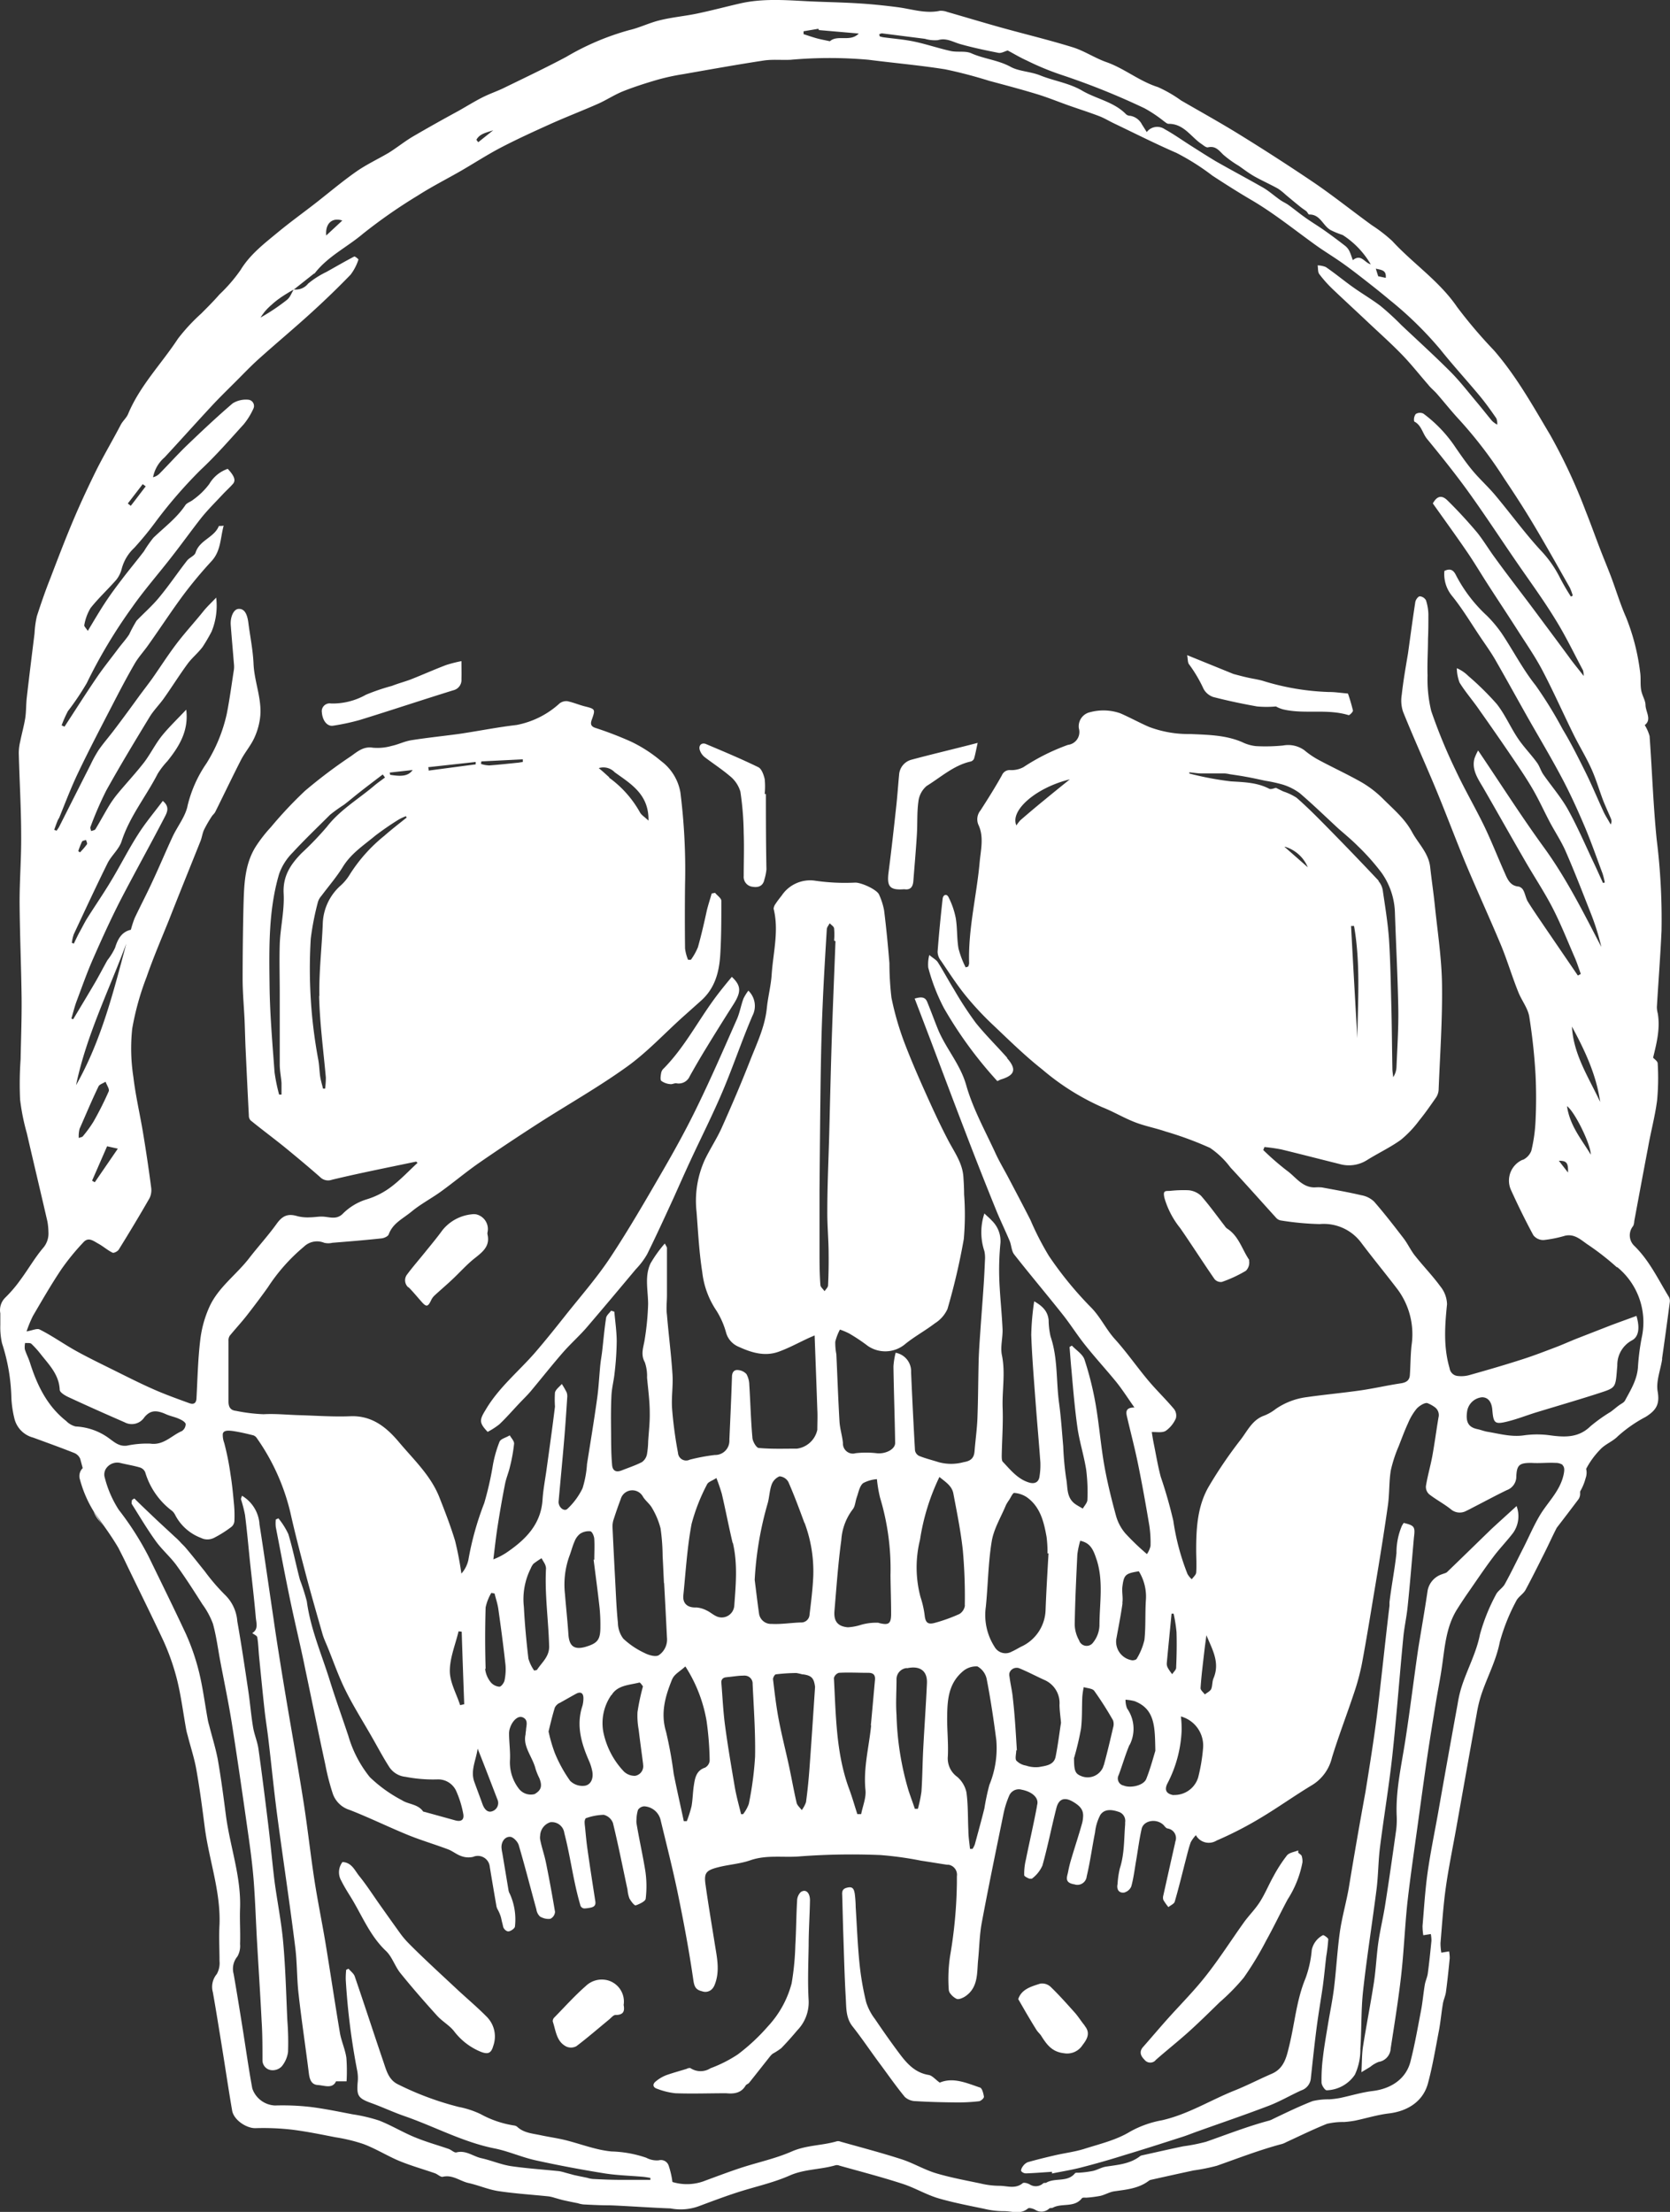 <svg xmlns="http://www.w3.org/2000/svg" viewBox="0 0 265.89 352.24"><rect x="0" y="0" width="265.89" height="352.24" fill="#333333" stroke="none"/><defs><style>.cls-1{fill:#fff;}</style></defs><title>Layer 2</title><g id="Layer_2" data-name="Layer 2"><g id="Layer_1-2" data-name="Layer 1"><g id="Layer_2-2" data-name="Layer 2"><g id="Layer_1-2-2" data-name="Layer 1-2"><path class="cls-1" d="M45.86,326.77a4.6,4.6,0,0,1-1,2.29,2,2,0,0,1-1.59.61,1.58,1.58,0,0,1-1.48-1.6c0-2.1,0-4.21-.14-6.3-.21-4.21-.49-8.42-.73-12.64-.18-3.17-.28-6.36-.52-9.53-.19-2.47-.51-4.93-.86-7.37-.84-5.92-1.69-11.84-2.62-17.75-.52-3.29-1.21-6.56-1.83-9.84-.38-2-.64-4.09-1.19-6.07a12.66,12.66,0,0,0-1.67-3.09c-1.36-2.14-2.72-4.27-4.21-6.32-1-1.33-2.27-2.42-3.23-3.76-1.36-1.89-2.55-3.9-3.79-5.87-.1-.16,0-.43,0-.65l.35-.24h.06c1,1,2.06,2,3.11,3s2.24,2.08,3.35,3.12a10.49,10.49,0,0,1,1,1h0c.23.22.45.44.66.68,1.06,1.24,2.06,2.53,3.08,3.79a32,32,0,0,0,3.27,3.8,6.51,6.51,0,0,1,1.9,4.14c.65,3.68,1.2,7.38,1.75,11.08.29,1.92.44,3.87.76,5.78.19,1.17.69,2.29.86,3.47.56,4,1.06,8,1.54,11.93.37,3,.64,6,1,9,.43,3.3,1.11,6.58,1.4,9.9.37,4.13.47,8.28.66,12.42A44.28,44.28,0,0,1,45.86,326.77Zm9.29.94c-.18-1.29-.74-2.52-1-3.81-.81-4.79-1.52-9.6-2.31-14.39-.56-3.38-1.26-6.74-1.78-10.12-.64-4.17-1.09-8.38-1.75-12.55-.89-5.66-1.91-11.31-2.86-17q-.77-4.6-1.48-9.21c-.14-.93-.28-1.86-.41-2.79-.75-5.06-1.47-10.13-2.26-15.19v-.12h0a5.72,5.72,0,0,0-2.77-4.34c-.08.28-.19.44-.16.57a21.49,21.49,0,0,1,.64,2.48c.31,2.45.53,4.9.78,7.36.32,3,.68,6,.94,9,.08.86.44,1.86-.57,2.46.28.23.76.41.8.67.17,1,.19,2,.29,3.06.28,2.81.55,5.62.86,8.43.18,1.66.46,3.31.65,5,.47,3.94.85,7.89,1.37,11.83.93,7,2,14,2.87,21,.32,2.48.25,5,.54,7.5.47,4.21,1.11,8.39,1.63,12.58.12,1,.4,1.84,1.43,1.9s2.34.66,2.9-.59h1.68A29,29,0,0,0,55.15,327.71Zm66.79-201.27h-.19a11.83,11.83,0,0,0,0-2.38c-.16-.69-.49-1.62-1-1.88-2.73-1.33-5.54-2.51-8.34-3.69-.69-.29-1.22.2-1,.93a2.42,2.42,0,0,0,.77,1.14c1.31,1,2.74,1.93,4,3a5,5,0,0,1,1.7,2.5,47.82,47.82,0,0,1,.53,6.65c.08,2.27,0,4.54,0,6.81a1.57,1.57,0,0,0,1.39,1.69c.9.16,1.68-.08,1.9-1.14a8.13,8.13,0,0,0,.33-1.63c-.08-4-.09-8-.09-12Zm92.66-16c-1.16-.1-2.11-.25-3-.24A39.49,39.49,0,0,1,201,108.4c-.8-.22-1.63-.33-2.44-.52-.65-.14-1.29-.32-2.17-.55l-7.38-3c.13.64.07,1.19.32,1.48a21.83,21.83,0,0,1,2.3,3.9,2.78,2.78,0,0,0,1.52,1.28c2.31.6,4.65,1.09,7,1.51a16.7,16.7,0,0,0,3,0,5,5,0,0,0,1.12.46c3.44.82,7-.14,10.47.93.15,0,.71-.54.67-.75-.22-.9-.48-1.8-.79-2.68ZM73.47,105.28a22.17,22.17,0,0,0-2.43.62c-1.92.73-3.79,1.57-5.7,2.32-1,.37-2,.63-2.92,1a33.22,33.22,0,0,0-4.15,1.41,10.79,10.79,0,0,1-5.55,1.4,1.26,1.26,0,0,0-1.47,1,1.3,1.3,0,0,0,0,.44c.11,1.33.88,2.26,1.81,2.09a34.27,34.27,0,0,0,4.23-.91c5-1.54,9.92-3.19,14.9-4.73a1.68,1.68,0,0,0,1.28-1.77C73.5,107.24,73.47,106.33,73.47,105.28Zm43.05,50.28c-1,1.2-1.94,2.35-2.83,3.57-2.67,3.66-4.79,7.74-8,11a1.3,1.3,0,0,0-.42.71c-.07.43-.18,1,0,1.27a2.75,2.75,0,0,0,1.43.53c.33.06.7-.18,1-.13a1.91,1.91,0,0,0,2.12-1.13c.8-1.43,1.62-2.85,2.47-4.24,1.43-2.35,2.89-4.69,4.36-7C118.05,158,118.05,157,116.52,155.56ZM145.05,121a2.65,2.65,0,0,0-1.9,2.4c-.17,1.75-.28,3.5-.48,5.24-.37,3.41-.75,6.81-1.19,10.21-.31,2.33.17,2.93,2.44,2.76H144c1,.15,1.35-.43,1.42-1.31.19-2.46.41-4.92.56-7.38.11-1.75,0-3.53.24-5.25a3.81,3.81,0,0,1,1.32-2.51c2.28-1.41,4.32-3.29,7-3.89a.81.81,0,0,0,.54-.45c.22-.73.35-1.5.58-2.52C151.87,119.29,148.41,120.09,145.05,121Zm53.86,79.66c-1.15-1.67-1.67-3.82-3.51-5a1.37,1.37,0,0,1-.4-.43c-1.25-1.61-2.44-3.28-3.78-4.81a3.35,3.35,0,0,0-2-.88,20,20,0,0,0-3,.11c-.79,0-1.07,0-.82,1.13a13.7,13.7,0,0,0,2.52,4.81c1.85,2.68,3.6,5.42,5.45,8.1a1.31,1.31,0,0,0,1.18.45,20.9,20.9,0,0,0,3.81-1.77,1.84,1.84,0,0,0,.5-1.69Zm-38.54-32.2c-1.64-1.86-3.43-3.61-5-5.56a57.06,57.06,0,0,1-3.49-5.35c-.88-1.42-1.66-2.89-2.55-4.3-.24-.39-.72-.63-1.37-1.17a5.88,5.88,0,0,0-.17,2,30.68,30.68,0,0,0,2.48,6.42,65.41,65.41,0,0,0,8.52,11.66c.27-.12.44-.22.63-.28,2.2-.67,2.46-1.64.9-3.4Zm-41.19-10.74a7.41,7.41,0,0,0-.8,1.28c-.38,1-.58,2.17-1,3.18-2.07,4.7-4.12,9.42-6.35,14-1.69,3.5-3.57,6.91-5.52,10.28-2.69,4.65-5.38,9.31-8.34,13.79-2.07,3.13-4.57,6-6.91,8.93-1.67,2.11-3.35,4.22-5.11,6.26-2.62,3-5.79,5.57-7.85,9.1-1,1.61-1,2.06.34,3.48a11.79,11.79,0,0,0,1.86-1.2c1.12-1.06,2.13-2.23,3.19-3.35.6-.64,1.24-1.25,1.8-1.91,1.73-2.07,3.4-4.19,5.17-6.22,1.29-1.47,2.77-2.76,4-4.24,2.57-3,5.08-6,7.59-9a12,12,0,0,0,1.79-2.38c1.48-3,2.85-6,4.25-9.05.9-2,1.75-3.94,2.66-5.89,1.69-3.65,3.51-7.24,5.08-10.94,1.7-4,3.07-8.12,4.78-12.1a3.38,3.38,0,0,0-.68-4ZM77.62,196.59a1,1,0,0,1,0-.35,2.4,2.4,0,0,0-1.8-2.86,2.48,2.48,0,0,0-.77,0,6.86,6.86,0,0,0-4.62,2.54c-.9,1.24-1.89,2.42-2.86,3.62s-1.88,2.24-2.75,3.41A1.5,1.5,0,0,0,65,205l.06,0c.7.7,1.33,1.48,2,2.23.82.95,1.07.91,1.59-.19a2.42,2.42,0,0,1,.56-.76c.92-.85,1.88-1.66,2.79-2.52,1.2-1.12,2.3-2.38,3.58-3.39S78.05,198.43,77.62,196.59Zm129.65,99c-.08-.22-.37-.37-.57-.55v-.37c-.61.25-1.41.34-1.79.79a23.13,23.13,0,0,0-2.12,3.27c-.76,1.34-1.34,2.78-2.16,4.08S198.85,305,198,306.2c-2,2.8-3.86,5.73-6,8.44-1.89,2.41-4.08,4.6-6.13,6.89-1.31,1.47-2.6,3-3.89,4.46-.63.73-.38,1.4.23,2a1.16,1.16,0,0,0,1.61.25,1.39,1.39,0,0,0,.21-.21c1.63-1.44,3.35-2.8,5-4.27s3.47-3.26,5.17-4.92a33.52,33.52,0,0,0,3.82-3.9,51.12,51.12,0,0,0,3.57-5.9c1.2-2.16,2.26-4.39,3.42-6.56a16.53,16.53,0,0,0,2.36-5.91,2.7,2.7,0,0,0-.12-1Zm3.38,12.57a3.44,3.44,0,0,0-1.8,2.38,17.41,17.41,0,0,1-1,4.52c-1.42,3.42-1.7,7.09-2.56,10.62-.44,1.81-.79,3.69-2.81,4.56s-3.92,1.87-5.93,2.67c-3.87,1.55-7.43,3.81-11.58,4.74a16.29,16.29,0,0,0-5.07,1.82c-2.18,1.33-4.82,1.95-7.31,2.74-1.48.46-3.05.65-4.57,1s-2.94.7-4.39,1.11a1.85,1.85,0,0,0-.8.69c-.16.2-.32.6-.23.74a1,1,0,0,0,.77.35c1.38-.05,2.75-.16,4.12-.25v.27c1.52-.31,3-.54,4.54-.93,2.34-.6,4.66-1.26,7-2,3-.9,5.92-1.84,8.87-2.79,1-.3,1.87-.67,2.81-1,3.77-1.35,7.57-2.64,11.31-4.07,1.78-.68,3.44-1.67,5.18-2.45a2.23,2.23,0,0,0,1.51-1.95c.28-2.62.56-5.23.89-7.83.29-2.24.67-4.47,1-6.7.22-1.62.37-3.24.56-4.86a27.28,27.28,0,0,0,.32-2.72c0-.21-.75-.71-.83-.65Zm12.85-65.65q-.17.24-.3.48a10.89,10.89,0,0,0-.86,4.32c-.28,2.62-.8,5.21-1.11,7.82v.56c-.7,5.82-1.29,11.66-2,17.48-.52,4.06-1.17,8.1-1.82,12.15Q216,293,214.75,300.64c-.41,2.34-1.08,4.64-1.42,7-.42,3-.57,6-.94,9-.25,2-.68,4-1,6-.27,1.65-.57,3.3-.76,5a26.83,26.83,0,0,0-.22,4c0,.43.54,1.23.81,1.23a5.61,5.61,0,0,0,4.5-2.49,9.37,9.37,0,0,0,.87-4.14c.21-3.05.1-6.13.43-9.16.6-5.45,1.47-10.88,2.16-16.32.27-2.2.26-4.43.54-6.62.61-4.83,1.42-9.64,1.95-14.47.68-6.27,1.14-12.56,1.75-18.84.15-1.66.53-3.3.7-5,.38-3.65.67-7.31,1-11,.21-1.68.11-1.9-1.62-2.31Zm18-2.71-3,2.73c-.46.43-.94.85-1.39,1.3-2.24,2.17-4.47,4.36-6.72,6.52-.19.18-.51.21-.76.33a3.39,3.39,0,0,0-2.33,2.61c-.45,3.1-1,6.18-1.5,9.28-.73,5-1.32,9.94-2.1,14.89-.61,3.86-1.48,7.67-1.33,11.62a13.22,13.22,0,0,1-.07,2.27c-.56,4-1.13,8-1.75,11.93-.31,2-.8,4-1.09,6s-.39,4.28-.71,6.41c-.53,3.41-1.2,6.8-1.74,10.22-.19,1.23-.16,2.49-.25,4.08l1.42-.86a4.74,4.74,0,0,1,1.32-.78,2.27,2.27,0,0,0,1.92-2.15c.59-3.85,1.22-7.69,1.66-11.56s.59-7.79,1-11.67c.5-4.41,1.16-8.81,1.76-13.21.45-3.28.9-6.57,1.38-9.84.43-2.92.91-5.84,1.38-8.75.3-1.81.66-3.6.93-5.41.5-3.27.64-6.61,2.48-9.52.49-.78,1-1.55,1.51-2.3,1.4-2,2.77-4.07,4.23-6,1-1.34,2.17-2.53,3.18-3.86a4.6,4.6,0,0,0,.54-4.22Zm-68.79,82.77c-.56-.66-1-1.41-1.58-2.06-1.26-1.41-2.52-2.83-3.88-4.14a2,2,0,0,0-1.61-.49c-1.44.46-3,.88-3.52,2.47l1.21,2.1c.56.95,1.12,1.9,1.71,2.83.21.33.53.59.74.92.87,1.37,1.7,2.56,3.64,2.77a2.9,2.9,0,0,0,2.93-1.29c.7-.9,1.34-1.92.33-3.1Zm-16.66,9.87c-2.14-.72-4.29-1.7-6.43-.79-.73-.53-1.2-1.13-1.75-1.22-2.18-.35-3.49-1.83-4.69-3.44-1.33-1.78-2.61-3.6-3.86-5.45a8.88,8.88,0,0,1-1.41-2.69,45.32,45.32,0,0,1-1.07-6.23c-.3-3-.41-5.94-.6-8.91a19.42,19.42,0,0,0-.15-2.15c-.1-.51-.2-1.13-1-1s-1.06.44-1,1.18c.07,2.22.11,4.45.19,6.68.11,3.25.19,6.51.38,9.76.09,1.51,0,3.07,1,4.42,1.59,2,3,4.14,4.56,6.22,1.27,1.72,2.49,3.47,3.85,5.12a2.61,2.61,0,0,0,1.75.66c2.09.13,4.18.18,6.27.2a29.12,29.12,0,0,0,3.73-.18c.32,0,.85-.48.84-.72C156.58,333.38,156.37,332.55,156.05,332.44Zm-27.3-22.65c0-2.4.17-4.79.21-7.18,0-1.21-.67-1.84-1.46-1.31a2,2,0,0,0-.59,1.41c-.14,2.35-.14,4.71-.28,7.06a42.44,42.44,0,0,1-.59,6.07,16,16,0,0,1-3.75,6.82,31.33,31.33,0,0,1-4.84,4.51,21,21,0,0,1-4.33,2.19,2.92,2.92,0,0,1-3.16,0c-.13-.1-.46,0-.68.11-1.08.33-2.17.63-3.22,1a6,6,0,0,0-1.67,1c-.54.44-.44.95.24,1.16a11.35,11.35,0,0,0,2.88.71c2.7.1,5.4,0,8.1,0,1.23.12,2.39,0,3.1-1.22.11-.19.41-.26.56-.44,1.11-1.39,2.21-2.79,3.31-4.18a2.61,2.61,0,0,1,.47-.47,10.4,10.4,0,0,0,1.33-.86c.89-.91,1.74-1.87,2.56-2.85a6.4,6.4,0,0,0,1.81-4.73c-.17-2.92-.05-5.87,0-8.8ZM99.3,319.24a3.51,3.51,0,0,0-2.25-3.79,3.67,3.67,0,0,0-3.8.83c-1.76,1.54-3.33,3.3-5,5a.81.81,0,0,0-.24.64c.5,1.47.57,3.21,2.19,4a1.79,1.79,0,0,0,1.58-.08c1.78-1.35,3.47-2.82,5.2-4.24.33-.28.7-.73,1-.72,1.45,0,1.46-.76,1.31-1.64Zm-21.61,2.12c-1.48-1.53-3.12-2.91-4.68-4.35l-3.8-3.54c-1.39-1.31-2.78-2.62-4.14-4a13.69,13.69,0,0,1-1.43-1.7c-1-1.39-2-2.8-3-4.21-1.15-1.61-2.21-3.29-3.45-4.82-.71-.88-1.19-2.15-2.66-2.22a2.67,2.67,0,0,0-.18,3c.42.85.92,1.66,1.42,2.46,1.83,2.93,3.07,6.23,5.67,8.69,1,.94,1.43,2.45,2.31,3.54,1.87,2.32,3.84,4.57,5.84,6.78.8.89,1.92,1.5,2.67,2.43a10.21,10.21,0,0,0,4.27,3.31c1.15.45,1.67.26,2-.92a4.44,4.44,0,0,0-.85-4.45ZM15,240.9l-.08-.12a5,5,0,0,0,.86,1.37c.3.35.6.71.89,1.08C16.05,242.45,15.54,241.67,15,240.9Zm249.65-24.51c-.25,1.73-1,3.53-.73,5.16.36,2.06-.2,3-1.88,4.07a21.67,21.67,0,0,0-4.47,3.11c-.79.81-2,1.25-2.75,2.06a13.17,13.17,0,0,0-2.28,3.12,2.54,2.54,0,0,1-.08,1.47,8.47,8.47,0,0,1-.88,2.13V238a1.51,1.51,0,0,1-.33.84c-1.12,1.49-2.27,3-3.39,4.45-.66,1.27-1.24,2.58-1.89,3.87-.25.51-.51,1-.76,1.52-.76,1.51-1.51,3-2.33,4.52-.37.66-1.17,1.09-1.48,1.76a30.92,30.92,0,0,0-2.61,6.53c-.59,3-2,5.55-2.93,8.34a20.82,20.82,0,0,0-.73,3c-1.09,6-2.15,12-3.22,18-.58,3.28-1.27,6.55-1.73,9.86-.4,2.89-.58,5.81-.83,8.72a8.81,8.81,0,0,0,.13,1.54l1.24-.2a6.7,6.7,0,0,1,.1,1.09c-.18,1.79-.36,3.58-.6,5.36-.08.64-.39,1.25-.49,1.89-.24,1.41-.36,2.83-.62,4.23-.54,2.79-1,5.6-1.73,8.34-.76,3-3.29,4.53-6.21,4.89-1.81.21-3.58.76-5.37,1.14a15.37,15.37,0,0,1-1.79.23,11,11,0,0,0-2.74.29c-2.2.88-4.33,1.93-6.48,2.92a3.66,3.66,0,0,1-.68.29c-3.53.93-6.94,2.26-10.38,3.47a30.73,30.73,0,0,1-3.68.74c-2.29.49-4.58,1-6.87,1.51a1,1,0,0,0-.31.17c-1.63,1.22-3.57,1.37-5.48,1.65-.74.11-1.43.54-2.18.72a18.8,18.8,0,0,1-2.24.29c-.23,0-.6-.05-.71.09-1.22,1.56-3.19.72-4.64,1.51-.17.09-.45,0-.58.14a1.81,1.81,0,0,1-2.22.19c-.34-.19-1-.38-1.17-.2-1.2,1-2.55.4-3.82.42a13.29,13.29,0,0,1-3.14-.38c-2.46-.51-5-1-7.35-1.69-1.94-.59-3.74-1.68-5.68-2.3-3.29-1.07-6.65-1.94-10-2.88a1.07,1.07,0,0,0-.61-.07c-2.42.72-5,.6-7.36,1.66-2.71,1.19-5.66,1.8-8.48,2.73-1.93.63-3.84,1.35-5.74,2.06a8.46,8.46,0,0,1-4.72.43c-2.34-.07-8-.45-9.63-.49-1.4,0-2.8-.07-4.19-.14a4.25,4.25,0,0,1-.94-.2c-.73-.14-1.46-.29-2.18-.45-.5-.11-1-.27-1.48-.4a6.14,6.14,0,0,0-.94-.23c-2.65-.28-5.32-.44-8-.84-1.62-.24-3.17-.93-4.78-1.29-1.37-.3-2.53-1.36-4.1-1-.35.1-.83-.41-1.27-.56-1.87-.65-3.79-1.19-5.62-1.94s-3.82-2-5.81-2.73a26.85,26.85,0,0,0-4.4-1.06c-2.3-.45-4.59-.92-6.91-1.21a40.2,40.2,0,0,0-5.8-.24c-1.42.05-3.47-1.27-3.74-2.8-.59-3.44-1.1-6.91-1.66-10.36-.46-2.84-.91-5.67-1.41-8.49a3.16,3.16,0,0,1,.62-2.88,3.56,3.56,0,0,0,.44-2.1c0-1.93-.11-3.87,0-5.8.19-5.26-1.64-10.2-2.33-15.32-.4-3.11-.8-6.21-1.35-9.3-.32-1.85-.93-3.65-1.39-5.48a9.45,9.45,0,0,1-.26-1.08c-.47-2.63-.8-5.27-1.44-7.84A36.56,36.56,0,0,0,26,261.25c-2-4.28-4.1-8.48-6.13-12.72-.32-.67-.67-1.33-1-2-.67-1.15-1.41-2.25-2.18-3.34-.55-.78-1.1-1.56-1.67-2.33l-.08-.12a.83.83,0,0,0-.07-.13,18.92,18.92,0,0,1-2.14-5,1.78,1.78,0,0,1,.44-1.82l-.4-1.48a1.76,1.76,0,0,0-1-.95c-2.14-.85-4.32-1.63-6.49-2.43a4.15,4.15,0,0,1-3-3.09,17.09,17.09,0,0,1-.47-3.26,30.11,30.11,0,0,0-1.49-8.67A11.58,11.58,0,0,1,.05,211v-1.86a2.78,2.78,0,0,1,.78-2.49,21.07,21.07,0,0,0,2.45-2.88c1.21-1.63,2.23-3.43,3.55-5a3.51,3.51,0,0,0,.88-2.58,10.38,10.38,0,0,0-.16-1.67c-1.08-4.69-2.2-9.38-3.28-14.07a34.58,34.58,0,0,1-1.07-5.34,54.9,54.9,0,0,1,.08-6.41c.06-3.23.19-6.47.16-9.7-.06-5.14-.29-10.27-.32-15.4,0-3.5.28-7,.25-10.49,0-4.39-.27-8.78-.38-13.16a8,8,0,0,1,.23-1.88c.25-1.25.6-2.48.8-3.73.16-1.06.12-2.15.24-3.22.39-3.42.82-6.85,1.24-10.27a15.74,15.74,0,0,1,.37-2.72C6.53,96.09,7.25,94,8.05,92c1.2-3.15,2.41-6.31,3.73-9.42,1.13-2.66,2.36-5.28,3.64-7.87C16.63,72.32,18,70,19.25,67.6c.32-.59.89-1.06,1.14-1.66,1.88-4.52,5.32-8,7.94-12a29.79,29.79,0,0,1,3.7-4c1-1,2-2,2.93-3.07A24.94,24.94,0,0,0,38.3,43c1.49-2.45,3.67-4.13,5.8-5.89s4-3.1,6-4.65c2.19-1.7,4.31-3.51,6.59-5.11,1.62-1.14,3.47-2,5.17-3,1.31-.81,2.52-1.8,3.85-2.59C68.09,20.37,70.53,19,73,17.66c1.26-.71,2.49-1.48,3.77-2.13s2.41-1,3.59-1.59c3.28-1.6,6.59-3.17,9.81-4.89a41.24,41.24,0,0,1,10-4.25c1.69-.39,3.27-1.2,5-1.6,1.94-.47,4-.65,5.91-1.06,2.28-.48,4.52-1.08,6.79-1.6,3.49-.79,7-.54,10.55-.35,2.73.14,5.46.17,8.19.34,2.14.13,4.29.35,6.41.63s4.35,1.05,6.62.56a2.9,2.9,0,0,1,1.17.18c2.82.81,5.63,1.66,8.45,2.45,3.84,1.07,7.73,2,11.54,3.18,1.83.57,3.48,1.69,5.29,2.34,2.9,1,5.29,3.06,8.27,4A20.77,20.77,0,0,1,188.05,16c3.18,1.84,6.39,3.62,9.5,5.55q6,3.71,11.78,7.62c3.09,2.12,6,4.45,9.07,6.68a24.21,24.21,0,0,1,3.26,2.52C225,42,229.18,44.76,232,48.9a76.24,76.24,0,0,0,5.83,6.86c3.59,4.12,6.22,8.86,9,13.53a88.76,88.76,0,0,1,5.64,12.11c.8,2,1.51,4,2.28,6,.58,1.52,1.21,3,1.79,4.54.79,2.12,1.44,4.29,2.35,6.35a34.71,34.71,0,0,1,2.24,8.73c.15.94,0,1.93.17,2.87s.65,1.56.69,2.34c0,1.12,1.05,2.35-.12,3.24a6.81,6.81,0,0,1,.77,1.75c.4,5.49.58,11,1.13,16.47a102.6,102.6,0,0,1,.77,14.55c-.18,4-.5,8.09-.74,12.13a4.09,4.09,0,0,0,.14,1c.41,2.4-.16,4.68-.74,7.06.19.22.72.56.73.91a38.08,38.08,0,0,1-.09,5.85c-.32,2.53-1,5-1.44,7.52-.75,3.91-1.47,7.83-2.2,11.74a2.06,2.06,0,0,1-.17.78,2.32,2.32,0,0,0,.19,3.18c2.39,2.33,3.79,5.34,5.5,8.13a1.35,1.35,0,0,1,.14.81C265.46,210.4,265.05,213.4,264.62,216.39ZM219.05,42.78c.15.49.27.86.38,1.21l1.2.26C220.76,43,219.94,43,219.05,42.78Zm-79-37a3.22,3.22,0,0,0,.61.16c1.63.22,3.28.34,4.89.68,1.95.41,3.86,1.07,5.81,1.5,1.07.24,2.32-.06,3.28.36,2,.9,4.28,1.07,6.3,2.18,1.32.71,3.1.72,4.66,1.34,2.19.89,4.6,1.21,6.7,2.44,2.3,1.34,5.08,1.78,7,3.77a1,1,0,0,0,.65.23,2.58,2.58,0,0,1,1.88,1.41c.24.36.46.72.75,1.18a2.1,2.1,0,0,1,2.87-.45c1.42.78,2.75,1.73,4.12,2.6s2.68,1.71,4,2.5c2.49,1.42,5,2.75,7.52,4.19,1,.58,1.84,1.36,2.77,2,.42.29.91.5,1.32.8.85.61,1.65,1.28,2.5,1.88,1,.73,2.13,1.4,3.18,2.14s2.26,1.64,3.36,2.5a2.5,2.5,0,0,1,.63.81c.21.43.34.89.54,1.43,1.33-1.07,1.85.41,2.85.66a13.87,13.87,0,0,0-4.47-4.67,13.21,13.21,0,0,1-1.83-.74c-1.3-.64-1.68-2.56-3.49-2.52-.15,0-.28-.37-.46-.52s-.64-.44-.93-.68c-.79-.63-1.56-1.28-2.33-1.92a10,10,0,0,0-1.25-1c-1.24-.69-2.53-1.26-3.76-1.95-.86-.49-1.66-1.1-2.47-1.67a17.2,17.2,0,0,1-2.51-1.81c-.7-.7-1.24-1.41-2.4-1.15-.29.07-.7-.29-1-.5-1.72-1.13-2.83-3.26-5.28-3.24-.27,0-.56-.29-.82-.47a21.44,21.44,0,0,0-3-2,115.68,115.68,0,0,0-13.19-5.31,43.57,43.57,0,0,1-5.61-2.32c-1.07-.48-2.08-1.1-3-1.58-.5.14-1,.46-1.46.38-2.07-.41-4.14-.84-6.17-1.42-1.14-.34-2.16-1-3.47-.61a5.65,5.65,0,0,1-2.09-.21l-6.85-.87a1.47,1.47,0,0,0-.41.15l.06.28Zm-12.13-.35c.67.22,1.34.45,2,.64s1.4.32,2.21.5c1.22-1.1,3.25.18,4.6-1.23l-6.35-.55a1.29,1.29,0,0,1-.07-.21l-2.37.4c0,.11,0,.26,0,.41ZM75.85,22.26l.29.39,2.39-1.91C77.54,21.11,76.39,21.25,75.85,22.26ZM51.94,37.5l2.56-2.38C52.86,34.57,51.76,35.63,51.94,37.5ZM20.35,80.18l.47.37c.79-1,1.58-2.07,2.38-3.1l-.48-.35Zm-2.9,148.93c.9.67,1.62,1.26,2.78,1.1a15.57,15.57,0,0,1,3.67-.32c2.14.32,3.4-1.29,5.06-2a1.34,1.34,0,0,0,.6-1.15c-.15-.38-.71-.65-1.15-.84-.65-.28-1.37-.41-2-.7-1.58-.71-2.51-.6-3.42.49a2.4,2.4,0,0,1-3.16.8c-3-1.31-6-2.64-8.92-4-.55-.25-1.38-.75-1.4-1.16-.1-2.42-1.7-4-3-5.65A14.9,14.9,0,0,0,5,214c-.2-.19-.65-.1-1-.14a3.06,3.06,0,0,0-.05,1c.22.72.58,1.39.81,2.11,1.14,3.6,2.73,6.92,5.78,9.32a3.17,3.17,0,0,0,1.5.87A9.74,9.74,0,0,1,17.45,229.11Zm231.37,4.18a2,2,0,0,0-1.18-.33c-1.26-.07-2.54.09-3.81,0-1.86,0-2.34.27-2.41,2.17a2.29,2.29,0,0,1-1.52,2.17c-1.78.86-3.51,1.8-5.27,2.7-.38.2-.76.41-1.14.58a2.17,2.17,0,0,1-2.51-.25c-1.08-.86-2.34-1.52-3.43-2.37a1.58,1.58,0,0,1-.52-1.31c.25-1.57.7-3.11,1-4.68.38-2.07.65-4.17,1-6.24a1.55,1.55,0,0,0-.52-1.59,5.09,5.09,0,0,0-1.2-.68c-.39-.18-1.32.39-1.75.86a9.25,9.25,0,0,0-1.38,2.32c-.55,1.19-1,2.42-1.48,3.65a21.67,21.67,0,0,0-1.26,3.85c-.3,1.82-.2,3.71-.46,5.55-.6,4.25-1.29,8.5-2,12.74s-1.36,8.34-2.14,12.5a36.36,36.36,0,0,1-1.27,4.71c-1.14,3.43-2.45,6.82-3.51,10.28a7,7,0,0,1-3.11,4.32c-2.8,1.68-5.45,3.59-8.25,5.26a57.8,57.8,0,0,1-7,3.6,2.35,2.35,0,0,1-3.23-.74l-.06-.12a5.36,5.36,0,0,0-.83,1.14c-.32.9-.54,1.84-.78,2.76-.58,2.24-1.12,4.49-1.77,6.71h0c-.11.35-.67.56-1,.85a8.49,8.49,0,0,1-.81-1.15,1.23,1.23,0,0,1,0-.71c.58-2.6,1.16-5.21,1.75-7.81.06-.26.12-.51.16-.76a1.54,1.54,0,0,0-.89-2,1.64,1.64,0,0,0-.38-.1c-.27-.07-.46-.42-.7-.63-1.15-1-3.09-.61-3.39.69-.38,1.67-.59,3.37-.88,5.06-.24,1.38-.4,2.77-.77,4.11a1.64,1.64,0,0,1-.91.9.76.76,0,0,1-.28.09c-.81.07-1.17-.53-1-1.36a15,15,0,0,1,.36-2.48c.75-2.3.66-4.68.85-7v-.36a1.5,1.5,0,0,0-1.09-1.68c-1.08-.37-2.2-.45-2.85.49a7.65,7.65,0,0,0-.85,2.8c-.47,2.34-.78,4.72-1.33,7a1.49,1.49,0,0,1-1.61,1.35,1.16,1.16,0,0,1-.31-.07,2.68,2.68,0,0,1-.49-.11c-1.12-.35-.68-1.19-.55-1.89a19.12,19.12,0,0,1,.55-2.2c.54-1.83,1.15-3.64,1.66-5.48a4.75,4.75,0,0,0,.17-1c.1-1.12-.38-1.77-1.64-2.5s-2.21-.5-2.6,1c-.78,3.05-1.38,6.15-2.23,9.18a5.26,5.26,0,0,1-1.69,2.1h-.35c-.35-.12-.85-.39-.86-.55a9.55,9.55,0,0,1,.28-2.55c.56-2.8,1.22-5.58,1.74-8.39a2.66,2.66,0,0,1,.07-.39c.2-1.08-.91-2-2.5-2.3a1.66,1.66,0,0,0-2,1,14.62,14.62,0,0,0-.92,3c-1.17,5.73-2.36,11.45-3.43,17.2-.36,1.94-.38,3.94-.58,5.91s.07,4.34-2,5.77c-.4.28-1.11.59-1.44.42a2.73,2.73,0,0,1-.94-.78,1.18,1.18,0,0,1-.29-.64,24.44,24.44,0,0,1,.22-5.47,73.41,73.41,0,0,0,1.07-11.56v-1.06a1.61,1.61,0,0,0-1.34-1.84l-.23,0c-1.37-.2-2.74-.44-4.11-.64a54.41,54.41,0,0,0-6.47-.9,110.3,110.3,0,0,0-12.73.2c-2.65.25-5.34-.29-8,.63-1.66.58-3.48.68-5.2,1.13-1.88.49-2.2.92-1.94,2.74h0c.45,3.23,1,6.45,1.51,9.67.35,2.12.79,4.22-.07,6.33a2.08,2.08,0,0,1-.36.59,1.48,1.48,0,0,1-1.6.41c-1.06-.25-1.27-.74-1.43-1.86-.65-4.52-1.49-9-2.41-13.49-.82-4-1.82-7.9-2.77-11.84a2.84,2.84,0,0,0-2.62-2.27,1.26,1.26,0,0,0-1,.56,5.54,5.54,0,0,0-.24,1.51,3.21,3.21,0,0,0,0,.62c.42,2.55,1,5.07,1.41,7.63a16.67,16.67,0,0,1,.06,4.35c0,.34-.58.68-1.11.91a3.3,3.3,0,0,1-.49.19c-.21.06-.76-.66-1-1.11a5.38,5.38,0,0,1-.3-1.39c-.76-3.54-1.46-7.1-2.32-10.62A2.11,2.11,0,0,0,96.12,289a9.2,9.2,0,0,0-2.8.53c-.13,0-.25.42-.24.63,0,.37.07.75.1,1.12.1,1.06.2,2.11.35,3.16.39,2.79.83,5.58,1.26,8.37.1.7-.32.91-.9,1a5.47,5.47,0,0,1-.8.1.69.69,0,0,1-.71-.59c-.32-1.09-.59-2.2-.83-3.32-.58-2.69-1-5.4-1.7-8.08a2,2,0,0,0-2.23-1.74h0A2.34,2.34,0,0,0,86,292.33a2,2,0,0,0,0,.6c.24,1.25.68,2.46.93,3.71.53,2.6,1,5.2,1.44,7.82a1.34,1.34,0,0,1-.74,1.1,2.35,2.35,0,0,1-1.23-.16,2,2,0,0,1-.42-.2,1.9,1.9,0,0,1-.58-1.14c-.94-3.41-1.81-6.84-2.81-10.23-.16-.55-.86-1.29-1.35-1.32-.93-.07-1.53.95-1.37,1.94a4.17,4.17,0,0,0,.1.6q.5,3,1,6a1.74,1.74,0,0,0,.21.55,9.88,9.88,0,0,1,.81,5.17c0,.29-.61.74-1,.79s-.81-.42-.88-.74-.1-.44-.16-.67-.12-.54-.19-.82a6.06,6.06,0,0,0-.5-1.21,1.88,1.88,0,0,1-.22-.57c-.36-2.09-.72-4.18-1.06-6.27a1.91,1.91,0,0,0-2.66-1.58,3.29,3.29,0,0,1-1.89-.13c-.74-.25-1.38-.81-2.12-1.08-2.1-.79-4.27-1.43-6.34-2.27-3.13-1.28-6.16-2.77-9.31-4A4.11,4.11,0,0,1,53,285.68a36.88,36.88,0,0,1-1.2-4.65c-1.1-5.06-2.12-10.13-3.19-15.19l-.27-1.31c-.69-3.26-1.47-6.5-2.15-9.76-.4-1.94-.79-3.88-1.17-5.84l-1.11-5.76a6,6,0,0,1,0-1.2l.42-.18a11.92,11.92,0,0,1,1.58,2.51c.72,2.38,1.2,4.84,1.84,7.26A33.18,33.18,0,0,1,48.85,255c.59,4.42,2.38,8.48,3.68,12.68.87,2.8,1.87,5.57,2.8,8.36l.12.35A18.83,18.83,0,0,0,58.88,283,22.06,22.06,0,0,0,64,286.68c1,.66,2.51.6,3.33,1.74,0,.08.21.1.32.13l3.62,1,1.15.32c1,.29,1.53-.05,1.33-1.06a15.92,15.92,0,0,0-1.13-3.63,3.15,3.15,0,0,0-2.89-1.82,23,23,0,0,1-5.17-.41,3.5,3.5,0,0,1-2.62-1.62c-1-1.56-1.84-3.17-2.75-4.75-1.4-2.46-2.92-4.85-4.17-7.38-1.1-2.2-1.9-4.54-2.83-6.83-.28-.7-.62-1.39-.83-2.11-.94-3.29-1.89-6.58-2.76-9.89s-1.66-6.32-2.37-9.51A34.32,34.32,0,0,0,40.88,229a1.11,1.11,0,0,0-.55-.43c-1-.25-2.09-.51-3.15-.67s-1.61-.07-1.71.45a3.64,3.64,0,0,0,.23,1.43,42.94,42.94,0,0,1,1,5c.26,1.59.41,3.2.56,4.81a19.11,19.11,0,0,1,.06,2.62,1.32,1.32,0,0,1-.44.91,18.25,18.25,0,0,1-2.81,1.78,2.36,2.36,0,0,1-1.75.14l-.41-.17a7.65,7.65,0,0,1-4-3.58,2.15,2.15,0,0,0-.49-.67,11.92,11.92,0,0,1-4.3-6.17,1.36,1.36,0,0,0-.81-.75c-1-.3-2.08-.47-3.11-.72a2.14,2.14,0,0,0-2.17.69,1.73,1.73,0,0,0-.34,1.67,17.24,17.24,0,0,0,2.22,5.09,47.38,47.38,0,0,1,4.73,7.4c2,4.11,4,8.17,5.94,12.32a35.5,35.5,0,0,1,2.08,6c.62,2.49.94,5.05,1.4,7.59a8.93,8.93,0,0,0,.25,1.05c.45,1.77,1,3.52,1.35,5.31.53,3,.92,6,1.31,9,.66,5,2.44,9.74,2.25,14.84-.07,1.87.07,3.75,0,5.62a3.38,3.38,0,0,1-.42,2,3.07,3.07,0,0,0-.6,2.79c.48,2.74.92,5.48,1.36,8.23.54,3.34,1,6.7,1.61,10a4,4,0,0,0,3.62,2.71,39.14,39.14,0,0,1,5.62.23c2.25.28,4.47.74,6.7,1.17a26.09,26.09,0,0,1,4.26,1c1.93.76,3.72,1.85,5.63,2.64s3.63,1.25,5.44,1.88c.43.15.89.64,1.23.55,1.52-.39,2.65.64,4,.93,1.56.35,3.07,1,4.64,1.25,2.56.38,5.15.54,7.72.81a7.09,7.09,0,0,1,.91.22l1.43.39c.7.16,1.41.3,2.11.44a4,4,0,0,0,.91.19c1.35.07,2.71.13,4.06.14h5.1v-.31c-.37-.06-.74-.13-1.11-.17-2.06-.18-4.15-.23-6.19-.55-3.66-.59-7.31-1.27-10.93-2.07-2.21-.48-4.31-1.44-6.52-1.89-5.07-1-9.6-3.5-14.43-5.17-1.78-.62-3.49-1.43-5.27-2.07-2.06-.75-2.34-1.15-2.15-3.32a6.33,6.33,0,0,0-.07-1.79,110.66,110.66,0,0,1-1.83-14.51,12.31,12.31,0,0,1,.07-1.6l.37-.17c.35.42.86.78,1,1.25,1.55,4.51,3,9,4.55,13.55.47,1.37.82,2.87,2.3,3.6a47.74,47.74,0,0,0,9.7,3.61,14.46,14.46,0,0,1,3.46,1.13,16.17,16.17,0,0,0,5.31,1.82,1.06,1.06,0,0,1,.51.19c1.05,1,2.43,1.08,3.74,1.36s2.61.46,3.9.77c2.47.61,4.9,1.59,7.41,1.82a18.55,18.55,0,0,1,5.52,1,3.56,3.56,0,0,0,2,.41,1.3,1.3,0,0,1,1.58.87,13.4,13.4,0,0,1,.59,2.58,7.89,7.89,0,0,0,5.27-.23c1.85-.68,3.7-1.38,5.57-2,2.73-.9,5.59-1.49,8.21-2.65,2.32-1,4.79-.91,7.13-1.6a1,1,0,0,1,.59.06c3.23.91,6.48,1.76,9.67,2.79,1.88.6,3.62,1.66,5.5,2.23,2.33.7,4.74,1.14,7.12,1.64a13.17,13.17,0,0,0,3,.37c1.23,0,2.53.55,3.7-.41.19-.17.8,0,1.13.19a1.75,1.75,0,0,0,2.15-.18c.13-.11.4,0,.56-.14,1.41-.76,3.32,0,4.5-1.46.1-.13.46-.06.69-.09a15.9,15.9,0,0,0,2.17-.28c.72-.17,1.39-.59,2.11-.69,1.85-.28,3.73-.42,5.31-1.6a.81.81,0,0,1,.3-.17c2.22-.49,4.43-1,6.65-1.46a28.9,28.9,0,0,0,3.66-.73c3.33-1.17,6.63-2.46,10-3.36a3.19,3.19,0,0,0,.66-.28c2.09-1,4.15-2,6.28-2.83a10.76,10.76,0,0,1,2.65-.28,14.78,14.78,0,0,0,1.74-.22c1.73-.37,3.45-.9,5.2-1.11,2.83-.35,5.28-1.86,6-4.73.68-2.66,1.15-5.38,1.67-8.08.26-1.36.37-2.74.6-4.1.1-.62.4-1.21.48-1.83.23-1.73.41-3.46.58-5.2a6.22,6.22,0,0,0-.1-1.05l-1.2.19a9.26,9.26,0,0,1-.12-1.49c.24-2.82.41-5.65.8-8.45.45-3.2,1.11-6.37,1.68-9.55q1.53-8.7,3.12-17.41a18.4,18.4,0,0,1,.7-2.91c.9-2.7,2.27-5.21,2.84-8.08a30.24,30.24,0,0,1,2.53-6.32c.3-.65,1.08-1.07,1.43-1.71,1.06-1.92,2-3.9,3-5.85.84-1.67,1.58-3.4,2.52-5,1.25-2.13,3.16-3.83,3.79-6.37.21-.86.23-1.41-.13-1.72ZM73.26,271.54l.65-.15c-.14-3.85-.28-7.7-.4-11.55l-.5-.06c-.5,2.11-1.4,4.23-1.39,6.34C71.63,267.93,72.68,269.73,73.26,271.54Zm2.79,6.92c-.27,1.89-1.17,3.48-.54,5.27.43,1.19.88,2.37,1.31,3.57.27.75.79,1.42,1.56,1.13a1.38,1.38,0,0,0,.87-1.74,1.67,1.67,0,0,0-.08-.2C78.18,283.92,77.2,281.34,76.05,278.46Zm1.19-12.71a4.13,4.13,0,0,0,.9,2.15,2,2,0,0,0,1.37.7c.28,0,.74-.6.82-1a8.64,8.64,0,0,0,.15-2.49c-.33-3-.72-5.94-1.14-8.9-.12-.83-.4-1.64-.6-2.46l-.52-.08a7.71,7.71,0,0,0-.9,2.3q-.15,4.91,0,9.78Zm9.67-16.11c0-.49-.44-1-.68-1.5a13,13,0,0,0-1.3.89,2.61,2.61,0,0,0-.42.72,10.91,10.91,0,0,0-1.1,6.15c.14,2.75.4,5.49.72,8.22a6.37,6.37,0,0,0,.92,1.91l.44-.1c.77-1.2,2-2.11,1.94-3.81-.11-4.16-.73-8.3-.49-12.48Zm7.58-1.26h.13c0-1.08.06-2.17,0-3.24,0-.46-.32-1.22-.62-1.29a2.49,2.49,0,0,0-1.64.4,2.8,2.8,0,0,0-.89,1.24c-.34.76-.53,1.58-.83,2.35a13.47,13.47,0,0,0-.69,6c.17,2.14.41,4.28.55,6.43.12,1.86.91,2.48,2.67,2,2-.59,2.43-1.14,2.42-3.26a27.37,27.37,0,0,0-.13-3c-.28-2.53-.62-5.05-.94-7.58Zm-5.41,22.81a1.68,1.68,0,0,0-.74.73c-.39,1.25-.69,2.53-1,3.81a24.17,24.17,0,0,0,1,3.44,22,22,0,0,0,2.44,4.43,2.8,2.8,0,0,0,2.4.76c1-.22,1.33-1.29,1.11-2.34a7.78,7.78,0,0,0-.46-1.49c-1.26-2.86-2.14-5.76-1.09-8.91a4.79,4.79,0,0,0,.15-1.19c0-.79-.41-1.09-1.12-.73-.87.47-1.78,1-2.66,1.49Zm-5.87,2.29c-.68-.33-1.61.49-2,1.66a2.74,2.74,0,0,0-.16.89c0,1.46.23,2.92.14,4.37a6.86,6.86,0,0,0,1.41,4.43,2.4,2.4,0,0,0,2.52.87c1.06-.62,1.25-1.28.75-2.54a10.11,10.11,0,0,1-.59-1.44c-.48-1.94-2.07-3.59-1.6-5.52a3.7,3.7,0,0,1,.07-.63c0-.71.45-1.64-.51-2.09Zm22.5-21.39h0c-.07-1.44-.13-2.87-.21-4.3a32.6,32.6,0,0,0-.33-4.41,12.36,12.36,0,0,0-1.35-3.23c-.37-.68-1.09-1.18-1.48-1.86a1.92,1.92,0,0,0-3.52.46c-.38,1-.75,2.07-1.09,3.12a3.56,3.56,0,0,0-.21,1.29c.13,2.86.28,5.72.43,8.58.12,2.23.2,4.46.43,6.68a4.32,4.32,0,0,0,.85,2.52,12.81,12.81,0,0,0,3.39,2.29c.67.35,1.78.67,2.27.35a3,3,0,0,0,1.3-2.79c-.14-2.9-.29-5.76-.45-8.7Zm10.94-6.37c-.62-2.6-1.12-5.24-1.73-7.85-.25-.84-.53-1.68-.86-2.5-.63.42-1.3.61-1.48,1a30,30,0,0,0-2.47,6.31c-.7,3.74-.93,7.57-1.31,11.37-.13,1.33.7,2,2.07,1.93a4.31,4.31,0,0,1,1.64.48c.53.24,1,.67,1.52.91a2,2,0,0,0,2.67-.91,2.1,2.1,0,0,0,.21-.78c.24-3.31.56-6.65-.23-10Zm-.88,21.37c-.66,0-1,.36-.91,1,.18,2.21.28,4.43.57,6.63.44,3.3,1,6.59,1.56,9.87.25,1.45.65,2.87,1,4.31h.32a5.93,5.93,0,0,0,.91-1.63,52.94,52.94,0,0,0,1-7.54c.07-3.85-.21-7.71-.39-11.56a1.26,1.26,0,0,0-1.16-1.33,1.27,1.27,0,0,0-.34,0c-.86,0-1.69.17-2.53.23Zm-8.72.24c-1.1,2.7-1.93,5.42-1,8.46a65.47,65.47,0,0,1,1.21,6.66c.5,2.53,1.07,5,1.61,7.56h.48a19,19,0,0,0,.75-2.36c.2-1.09.2-2.22.37-3.31s.34-2.38,1.78-2.85a1.41,1.41,0,0,0,.74-1.12,49.35,49.35,0,0,0-.49-6.3,23.22,23.22,0,0,0-3.38-8.7c-.81.76-1.75,1.23-2.07,2Zm-9.72,2.6a7.82,7.82,0,0,0-1.26,5.94,12.86,12.86,0,0,0,3.25,6.22,2.47,2.47,0,0,0,1.81.7,1.55,1.55,0,0,0,1.26-1.8s0-.06,0-.09c-.23-1.82-.49-3.62-.7-5.44a12.18,12.18,0,0,1-.19-2.83,36.31,36.31,0,0,1,.87-4.09c-.13-.14-.42-.64-.58-.6-1.57.4-3.49.41-4.42,2Zm30.75-27.4c-.81-2.2-1.62-4.39-2.56-6.53a1.75,1.75,0,0,0-1.41-.9,2.27,2.27,0,0,0-1.25,1.31c-.33.92-.37,2-.61,2.91a53.88,53.88,0,0,0-2.09,12.27c.23,1.81.44,3.63.7,5.43a1.92,1.92,0,0,0,2,1.58c1.54.08,3.09-.18,4.65-.23a1.31,1.31,0,0,0,1.38-1.23c.25-2.09.52-4.19.6-6.29a22.09,22.09,0,0,0-1.38-8.32Zm-.28,24.12c-.33-.09-.66-.17-1-.23a29.57,29.57,0,0,0-3.26.21c-.19,0-.49.54-.46.8.25,2.09.49,4.2.88,6.27.43,2.29,1,4.56,1.51,6.84s.86,4.37,1.36,6.54c.1.43.54.78.82,1.17a4.57,4.57,0,0,0,.68-1.27c.24-1.77.42-3.56.55-5.35.32-4.32.6-8.64.89-13-.18-1.4-.55-1.81-1.94-2Zm5-116.88a10.05,10.05,0,0,0,0-1.9c0-.32-.46-.57-.7-.85-.16.32-.44.62-.46.95-.25,4.1-.5,8.2-.67,12.3-.16,3.62-.24,7.25-.3,10.87-.09,6.18-.14,12.37-.19,18.55v9.55c0,1.79,0,3.59.14,5.38,0,.33.43.64.66,1,.2-.31.55-.61.56-.93.08-1.67.11-3.34.09-5,0-2.27-.23-4.54-.21-6.81,0-4,.19-8.06.3-12.09.13-5,.24-10,.4-15,.17-5.3.4-10.6.6-15.9Zm5.85,125c.23-2.42.44-4.84.66-7.26.07-.82-.3-1.14-1.13-1.12-1.54,0-3.08-.09-4.62,0a1.2,1.2,0,0,0-.79.83c.33,6,.33,12,2.43,17.67.49,1.32.87,2.67,1.3,4h.61c.25-1.29.83-2.63.68-3.89-.34-3.52.58-6.85.91-10.25Zm1.23-16.33c1.56.39,2,.22,2-1.47,0-2-.08-4.06-.1-6.09a39.33,39.33,0,0,0-1.66-12.38,20.89,20.89,0,0,1-.5-2.95,5.54,5.54,0,0,0-2.19.63c-.57.46-.73,1.44-1,2.2s-.26,1.5-.68,2a9,9,0,0,0-1.8,4.86c-.51,3.74-.77,7.52-1.09,11.28-.14,1.66.52,2.48,2.13,2.62a8.43,8.43,0,0,0,1.86-.32,8.65,8.65,0,0,1,3.08-.4Zm21.92,20.3c0,.55-.21,1.24,0,1.61a2.72,2.72,0,0,0,1.55.81,4.77,4.77,0,0,0,2.09.23c1-.19,2.36-.28,2.63-1.64.38-1.9.61-3.84.86-5.41-.11-1.19-.23-2-.24-2.85a4,4,0,0,0-2.35-3.94c-1.36-.61-2.69-1.33-4.07-1.89a1.21,1.21,0,0,0-1.54.72,1.23,1.23,0,0,0,0,.63c.14,1.14.43,2.27.53,3.41.32,2.75.47,5.53.64,8.3Zm5.09-31.37h-.11a19.33,19.33,0,0,0-.15-2.63c-.43-2.4-1-4.79-3.15-6.32a4.23,4.23,0,0,0-2-.68c-.24,0-.55.73-.82,1.14a5.7,5.7,0,0,0-.5.81c-.79,1.91-1.93,3.76-2.26,5.75-.57,3.43-.59,7-.94,10.43a9.36,9.36,0,0,0,1.39,6.38,2,2,0,0,0,2.7.78c.51-.23,1-.52,1.48-.78a6.64,6.64,0,0,0,3.94-5.81c.11-3,.3-6.06.47-9.09Zm-11.28,18a3.26,3.26,0,0,0-2.42.88c-2.28,2-2.37,4.73-2.39,7.45,0,2,.21,4,.11,6a3.62,3.62,0,0,0,1.5,3.26,4.53,4.53,0,0,1,1.46,2.45c.28,2,.21,4,.31,6.08,0,1,.17,2,.26,2.94h.4a3.75,3.75,0,0,0,.36-.69c.52-1.92,1.05-3.83,1.53-5.76a36.92,36.92,0,0,1,.79-3.73,15.38,15.38,0,0,0,1.11-7.13c-.42-3.24-.9-6.47-1.52-9.67a3,3,0,0,0-1.45-2.06Zm-2-9.74a81.79,81.79,0,0,0-.31-8.72c-.32-3-.94-6.06-1.51-9.07-.23-1.25-1.3-1.87-2.22-2.64a35.17,35.17,0,0,0-3.09,10,18.29,18.29,0,0,0,.07,9.09,15.61,15.61,0,0,1,.66,2.86c.12,1.2.46,1.61,1.64,1.28a26.06,26.06,0,0,0,3.91-1.41,1.88,1.88,0,0,0,.87-1.37Zm-9.22,10a1.78,1.78,0,0,0-1.65,1.84c0,1.87-.14,3.75,0,5.61a46.17,46.17,0,0,0,1.92,12.08c.33,1,.68,1.93,1,2.89h.48a21.3,21.3,0,0,0,.57-2.75c.15-2.18.16-4.37.27-6.55.18-3.55.44-7.08.6-10.62.12-2.05-1.09-2.92-3.17-2.47Zm30.2-17.27c-.57-1.8-1.1-2.67-2.6-3a13.87,13.87,0,0,0-.46,2.18c-.18,3.73-.36,7.47-.42,11.2a5.41,5.41,0,0,0,.7,2.48,1.26,1.26,0,0,0,2.24.33,4.58,4.58,0,0,0,1-2.68c0-3.45.67-7-.44-10.48ZM171,279.89c0,2.11.17,2.56,1.17,2.95a2.67,2.67,0,0,0,3.48-1.48c0-.11.08-.21.11-.32.55-2,1-3.93,1.46-5.91a1.91,1.91,0,0,0,0-1.16,53.6,53.6,0,0,0-3-4.71c-.29-.39-1.1-.41-1.67-.59a11.83,11.83,0,0,0-.23,1.55c-.08,1.69,0,3.41-.21,5.08a45.58,45.58,0,0,1-1.09,4.62Zm7.73-24.62c-.27,1.92-.65,3.83-1,5.75a3,3,0,0,0,2.57,3.38h0c.23,0,.61-.09.68-.25a10.1,10.1,0,0,0,1.23-3c.23-2.13.09-4.3.24-6.44a7.66,7.66,0,0,0-1.13-4.49c-2.15.35-2.39.54-2.63,2.56-.07.85.14,1.7,0,2.52Zm1.11,22.57c-.66,1.57-1.13,3.22-1.72,4.81a1.16,1.16,0,0,0,.46,1.58,1.21,1.21,0,0,0,.32.11c1.08.46,3.21,0,3.61-1.07.68-1.72,1.15-3.53,1.44-4.46-.08-3.74,0-6.63-3.31-7.91a7.85,7.85,0,0,0-1.44-.23,3.64,3.64,0,0,0,.25,1.39,5.65,5.65,0,0,1,.41,5.81Zm7,8a3.94,3.94,0,0,0,3.93-2.8,28.14,28.14,0,0,0,.77-4.57,4.81,4.81,0,0,0-3.52-5.13,16.81,16.81,0,0,1,.11,2.35,20,20,0,0,1-2.21,8.23c-.6,1.11-.24,1.75.94,1.95Zm-.9-20.23a8.85,8.85,0,0,0,.69,1c.22-.35.61-.68.63-1,.08-1.9.12-3.8.06-5.7a24.29,24.29,0,0,0-.46-2.94h-.33c-.25,2.63-.52,5.26-.76,7.89a1.39,1.39,0,0,0,.19.78Zm5.89,4.22c.33-.27.8-.48,1-.83.23-.53.15-1.2.38-1.74,1.07-2.53-.21-4.6-1.13-6.86-.12.93-.24,1.74-.33,2.54-.22,1.94-.47,3.87-.6,5.82-.06.37.45.74.7,1.1Zm65.62-68a41.12,41.12,0,0,0-4.54-3.56c-1.11-.72-2.15-1.86-3.75-1.48a19.35,19.35,0,0,1-3.37.68,2,2,0,0,1-1.66-.77c-1.28-2.37-2.47-4.8-3.58-7.25a3.62,3.62,0,0,1,1.87-4.76l.07,0a2.68,2.68,0,0,0,1.32-1.43,25.08,25.08,0,0,0,.67-4.73c.12-2.46.12-4.94,0-7.41a92.51,92.51,0,0,0-1-9.24c-.23-1.35-1.22-2.57-1.74-3.89-1-2.48-1.74-5-2.76-7.48-1.84-4.4-3.84-8.74-5.68-13.14-1.65-4-3.14-8-4.78-11.94s-3.49-8-5.14-12.11a5.66,5.66,0,0,1-.2-2.68c.24-2.21.63-4.41,1-6.61.38-2.73.74-5.46,1.16-8.17.06-.35.43-.87.7-.9a1.24,1.24,0,0,1,1,.64,7.88,7.88,0,0,1,.38,2.2c0,1.31,0,2.62-.06,3.92,0,2-.14,3.91-.07,5.85a21.19,21.19,0,0,0,.59,5.67,84.73,84.73,0,0,0,3.9,9.46c1.4,3,3.09,5.88,4.54,8.87,1.18,2.46,2.17,5,3.29,7.51.43,1,.87,2,2.19,2.1a1.19,1.19,0,0,1,.75.62c.3.57.39,1.26.72,1.8.86,1.38,1.79,2.71,2.7,4.06l5.25,7.69.47-.25c-.33-.9-.61-1.82-1-2.7-1.14-2.62-2.19-5.28-3.49-7.81s-3-5.08-4.46-7.63c-2.17-3.75-4.29-7.53-6.46-11.29-.87-1.52-2-3-1.53-4.86a8,8,0,0,1,.59-1.3c3.62,5.36,6.9,10.52,10.49,15.46s6.31,10.41,9.13,15.83a38.78,38.78,0,0,0-1.8-5.66c-1.25-3.18-2.49-6.38-3.86-9.52-.71-1.64-1.72-3.14-2.56-4.73s-1.7-3.48-2.67-5.16-2.16-3.44-3.3-5.12q-2.58-3.8-5.23-7.54c-1-1.47-2.21-2.84-3.15-4.36a6.66,6.66,0,0,1-.44-2.3,5.79,5.79,0,0,1,1.82,1.23,45.42,45.42,0,0,1,4.53,4.46c1.33,1.68,2.19,3.73,3.4,5.52.9,1.34,2.06,2.51,3,3.81.42.56.61,1.29,1,1.87,1.31,1.89,2.84,3.64,3.95,5.63,1.56,2.81,2.82,5.78,4.2,8.68.47,1,.91,2,1.37,3l.29-.08a13.64,13.64,0,0,0-.35-1.4c-.95-2.54-1.83-5.1-2.89-7.59s-2.27-5.17-3.59-7.65c-1.75-3.31-3.68-6.52-5.53-9.79-1.69-3-3.34-6-5.06-9-.73-1.27-1.6-2.47-2.42-3.69-1.48-2.2-2.85-4.51-4.52-6.56a5.46,5.46,0,0,1-1.18-3.93c.93-.45,1.44-.16,1.85.69a23.45,23.45,0,0,0,4.9,6.42,20,20,0,0,1,2.4,2.87c1.82,2.73,3.34,5.69,5.38,8.25a66.06,66.06,0,0,1,4.31,7c1.28,2.12,2.4,4.35,3.51,6.58s2,4.38,3,6.56c.32.68.75,1.31,1.12,2a1,1,0,0,0,.06-.89c-.42-1-.89-2-1.28-3-.63-1.67-1.13-3.4-1.86-5-.83-1.84-1.9-3.57-2.8-5.39-1.69-3.42-3.23-6.91-5-10.28-1.18-2.24-2.64-4.33-4-6.47-1.54-2.41-3.13-4.8-4.68-7.21-1.12-1.73-2.17-3.52-3.34-5.22-1.77-2.59-3.61-5.12-5.41-7.66.64-1.16,1.39-1.4,2.32-.49,1.66,1.63,3.24,3.35,4.74,5.13,1,1.25,1.85,2.69,2.82,4,2,2.77,4.14,5.51,6.2,8.27,1.87,2.52,3.73,5,5.61,7.56.71,1,1.46,1.87,2.32,3a3.22,3.22,0,0,0-.09-.87c-1.46-2.74-2.8-5.55-4.44-8.18-2-3.27-4.31-6.39-6.48-9.57-2.54-3.71-5-7.47-7.64-11.11-2-2.74-4.11-5.37-6.27-8-.74-.89-.89-2.2-2.06-2.79a1.49,1.49,0,0,1,.25-1.19,1.26,1.26,0,0,1,1.22-.06,21.52,21.52,0,0,1,5.17,5.47c.87,1.25,1.74,2.52,2.73,3.69,1.12,1.33,2.43,2.51,3.55,3.85,2.43,2.9,4.68,6,7.21,8.75a17.89,17.89,0,0,1,3,4.22A35.38,35.38,0,0,0,250.11,95l.3-.14a8.55,8.55,0,0,0-.47-1.28c-1.93-3.4-3.84-6.82-5.85-10.18-1.46-2.44-3-4.82-4.6-7.2a68.52,68.52,0,0,0-7.08-9.28c-1.26-1.35-2.42-2.82-3.64-4.22-.44-.5-1-.94-1.38-1.44-1.39-1.59-2.69-3.25-4.15-4.76-1.73-1.79-3.6-3.45-5.41-5.16s-3.78-3.52-5.65-5.3a20.1,20.1,0,0,1-2.13-2.39c-.25-.33-.18-.92-.26-1.39a3.8,3.8,0,0,1,1.29.26c1.47,1,2.86,2.16,4.32,3.2s3,1.94,4.4,3a43.12,43.12,0,0,1,3.32,3.05c2.61,2.46,5.27,4.88,7.81,7.42,1.5,1.51,2.8,3.2,4.17,4.83.84,1,1.62,2,2.45,3a3.73,3.73,0,0,0,.83.6,2.25,2.25,0,0,0-.14-1c-.83-1.21-1.68-2.4-2.61-3.53-2.08-2.5-4.28-4.9-6.31-7.44a57.73,57.73,0,0,0-8.06-7.88c-1.33-1.12-2.7-2.2-4.07-3.27s-2.58-2-3.9-2.91-2.61-1.69-3.87-2.6c-3.43-2.47-6.72-5.14-10.4-7.27-2-1.18-4-2.45-6-3.76a37.64,37.64,0,0,0-5.71-3.61c-3.34-1.45-6.6-3.1-9.88-4.67-.83-.39-1.61-.88-2.46-1.2-1.62-.62-3.28-1.14-4.91-1.72s-3.32-1.27-5-1.78c-2.5-.76-5-1.42-7.57-2.11-2.3-.72-4.64-1.34-7-1.83-4-.64-8.13-1-12.19-1.52a69.51,69.51,0,0,0-12.41,0c-1.43.07-2.88-.09-4.29.12-4.28.65-8.55,1.42-12.82,2.17a36,36,0,0,0-4,.86c-1.86.54-3.72,1.13-5.52,1.84-1.39.55-2.66,1.4-4,2-2.53,1.12-5.12,2.11-7.65,3.25s-5.29,2.4-7.86,3.74c-2.18,1.14-4.25,2.49-6.38,3.72s-4.62,2.49-6.83,3.91a83.75,83.75,0,0,0-8.72,6.07c-2.52,2.14-5.59,3.6-7.67,6.27,0,.06-.13.08-.2.13L46.92,46h-.07v.07h0c-.34.18-.68.37-1,.57s-.52.31-.76.48a6.34,6.34,0,0,0-.6.41c-.2.13-.39.28-.58.43s-.45.37-.66.57a9.22,9.22,0,0,0-1.2,1.22l-.18.25q-.21.28-.39.57a32.88,32.88,0,0,0,4.21-2.82,2.33,2.33,0,0,0,.55-.69,3.9,3.9,0,0,0,.19-.35c.11-.21.22-.42.34-.62h0a2.48,2.48,0,0,0,2.28-.92,13.93,13.93,0,0,1,2.4-1.6c.17-.11.36-.17.53-.27,1.47-.82,2.92-1.67,4.42-2.45.11-.06.69.42.67.48a8,8,0,0,1-1.25,2.41C53.73,45.9,51.55,48,49.34,50c-2.71,2.46-5.52,4.8-8.24,7.25-1.38,1.25-2.66,2.62-4,3.94-1.13,1.13-2.27,2.24-3.35,3.41-2.54,2.73-5,5.49-7.55,8.24A5.53,5.53,0,0,0,24.37,76a2.2,2.2,0,0,0,1-.55c1.45-1.47,2.82-3,4.3-4.44,2.41-2.31,4.84-4.61,7.38-6.78a4,4,0,0,1,2.54-.57,1,1,0,0,1,.84,1.14,1.17,1.17,0,0,1-.11.33,11.24,11.24,0,0,1-1.51,2.43c-2.24,2.47-4.44,5-6.87,7.27A74.4,74.4,0,0,0,24.85,83a50.47,50.47,0,0,1-3.47,4.24,7,7,0,0,0-2,3.33,4.58,4.58,0,0,1-.88,1.78c-1.33,1.52-2.83,2.9-4.08,4.48a7.83,7.83,0,0,0-1,2.72c-.05.18.27.47.56.92,1-1.67,1.86-3.14,2.79-4.55s1.83-2.6,2.79-3.86c1.1-1.44,2.26-2.83,3.36-4.27a18.79,18.79,0,0,1,1.5-2.15c1.74-1.68,3.71-3.13,5.08-5.18.26-.4.87-.55,1.25-.88a11.43,11.43,0,0,0,2.58-2.52,5.47,5.47,0,0,1,2.93-2.4c1,1.07,1.33,1.81.84,2.38s-1.11,1.12-1.65,1.7c-1.14,1.22-2.33,2.4-3.38,3.7-1.57,2-3,4-4.56,6-2.12,2.76-4.46,5.4-6.46,8.25a81.85,81.85,0,0,0-7.24,12.1,43,43,0,0,1-3,4.46,18.94,18.94,0,0,0-1,2.26l.46.21c1.71-2.62,3.38-5.26,5.14-7.84,1.06-1.56,2.23-3,3.37-4.53.58-.78,1.25-1.5,1.78-2.31a23.09,23.09,0,0,1,1.18-2.19C23,97.54,24.33,96.4,25.45,95c1.52-1.84,2.85-3.83,4.32-5.71.38-.5,1.21-.77,1.37-1.29.63-2,2.94-2.38,3.69-4.2,0-.08.35,0,.78-.09-.54,2-.43,4-1.91,5.63a68.65,68.65,0,0,0-4.52,5.42c-1.94,2.62-3.72,5.36-5.6,8-.7,1-1.57,1.92-2.18,3-1.29,2.23-2.48,4.52-3.66,6.81-1.81,3.5-3.64,7-5.33,10.55-1.09,2.28-2,4.68-2.94,7-.07.18-.2.34-.28.52-.2.5-.38,1-.56,1.5l.38.15c.14-.22.3-.42.42-.65q2.52-5,5-9.89a20,20,0,0,1,1.3-2.35c.77-1.1,1.66-2.11,2.47-3.19,1.36-1.79,2.69-3.61,4-5.42.66-.89,1.34-1.77,2-2.68,1.3-1.85,2.51-3.75,3.87-5.55s3-3.57,4.45-5.39c.55-.65,1.18-1.24,1.9-2a10.81,10.81,0,0,1-.73,5.4A27.85,27.85,0,0,1,32.27,103c-.74,1-1.7,1.75-2.41,2.72-1.31,1.79-2.49,3.68-3.77,5.49-.71,1-1.61,1.89-2.25,2.93-2.36,3.88-4.71,7.77-6.92,11.74a56.46,56.46,0,0,0-2.52,5.82c-.07.17.07.43.12.65.23-.1.57-.13.67-.3.74-1.21,1.41-2.47,2.14-3.68a17.27,17.27,0,0,1,1.42-2c1.39-1.68,2.89-3.28,4.22-5,1-1.33,1.76-2.89,2.81-4.2s2.55-2.76,3.87-4.16c.42,3.33-1.09,5.83-3,8.2a12.84,12.84,0,0,0-1.54,2c-1.83,3.59-4.47,6.79-5.76,10.79-.42,1.26-1.62,2.25-2.23,3.47-1.85,3.74-3.6,7.52-5.37,11.3a6.56,6.56,0,0,0-.31,1.38l.32.11c.32-.67.63-1.34,1-2s.73-1.41,1.16-2.09c1.26-2,2.61-3.95,3.83-6,1.45-2.41,2.72-4.94,4.24-7.31,1.17-1.85,2.6-3.53,3.93-5.32,1.21,1,.63,1.93.23,2.71-2.29,4.41-4.71,8.74-7,13.16-1.53,3-2.94,6.1-4.3,9.2-1,2.26-1.81,4.59-2.68,6.9-.32.88-.54,1.8-.81,2.7l.3.09c1.15-1.93,2.31-3.84,3.44-5.77.7-1.2,1.33-2.43,2-3.62a10,10,0,0,0,1.23-2c.43-1.41,1.07-2.53,2.51-2.85a15.84,15.84,0,0,1,.61-1.88c.95-2,2-4,2.91-6,1.07-2.29,2.05-4.64,3.12-6.94.79-1.69,2.08-3.26,2.4-5a20.18,20.18,0,0,1,3-6.69,25,25,0,0,0,3.23-7.89c.46-2.33.77-4.69,1.13-7a4.18,4.18,0,0,0,0-1c-.16-2-.35-4.07-.5-6.1-.1-1.34.47-2.52,1.19-2.59.91-.09,1.42.65,1.62,2.25.28,2.18.73,4.34.82,6.53.14,3,1.48,5.82,1,8.84a10.87,10.87,0,0,1-.92,3c-.54,1.14-1.38,2.14-2,3.27-1.43,2.79-2.78,5.63-4.18,8.44-.14.28-.42.48-.58.75a20,20,0,0,0-1.21,2.1c-.26.57-.33,1.23-.57,1.82-1.67,4.18-3.36,8.34-5,12.52-1.21,3-2.5,6-3.57,9.09a43.72,43.72,0,0,0-2.29,8.23,29.85,29.85,0,0,0,.19,7.73c.35,3,1.07,6,1.57,9.07.47,2.83.89,5.68,1.26,8.52a2.9,2.9,0,0,1-.26,1.67c-1.58,2.76-3.22,5.48-4.9,8.19-.17.28-.78.6-1,.49-.79-.39-1.47-1-2.25-1.43s-1.58-1.11-2.37-.23a37.19,37.19,0,0,0-3.52,4.31c-1.62,2.42-3.07,4.94-4.54,7.45a19.84,19.84,0,0,0-1,2.44c.92-.15,1.67-.53,2.09-.3,2,1,3.86,2.34,5.83,3.43s4.23,2.18,6.36,3.24,4,2,6,2.88c1.84.81,3.74,1.49,5.63,2.18.61.22,1.09.09,1.14-.74.17-3.1.23-6.21.6-9.29a17.83,17.83,0,0,1,1.48-5.35c1.41-3.08,4.27-5.07,6.3-7.7,1.42-1.84,3-3.56,4.36-5.45.94-1.32,1.8-1.72,3.37-1.24a6.72,6.72,0,0,0,2,.17c.67,0,1.36-.14,2-.11,1.08.05,2.16.53,3.15-.42A9.13,9.13,0,0,1,58.35,191,12.33,12.33,0,0,0,62.28,189c1.5-1.13,2.8-2.53,4.2-3.82-.17-.15-.2-.2-.22-.2-4.48.94-9,1.83-13.41,2.89a1.79,1.79,0,0,1-1.89-.43c-1.74-1.53-3.5-3-5.3-4.48s-3.87-3-5.78-4.56a1.15,1.15,0,0,1-.26-.78c-.19-3.62-.36-7.24-.53-10.87-.06-1.43-.09-2.87-.15-4.3-.1-2.14-.3-4.27-.31-6.41q0-6,.14-11.95c.1-3.19.17-6.43,1.94-9.26a22.58,22.58,0,0,1,2.41-3.1,66.07,66.07,0,0,1,5.44-5.79,79.94,79.94,0,0,1,7.29-5.5c1-.7,2-1.63,3.52-1.37a8.23,8.23,0,0,0,3-.29c1.05-.22,2-.72,3.09-.9,2.52-.4,5.06-.66,7.58-1,3.07-.45,6.12-1.07,9.21-1.43A14,14,0,0,0,89.11,112a1.77,1.77,0,0,1,1.22-.34c.92.19,1.8.57,2.72.81,1.73.43,1.77.46,1.19,2.09-.22.59-.26,1.06.48,1.33a57.24,57.24,0,0,1,5.75,2.21,22.34,22.34,0,0,1,4.78,3.09,7.92,7.92,0,0,1,3.08,5,98.71,98.71,0,0,1,.74,14.68q-.06,5.1,0,10.17a6.94,6.94,0,0,0,.48,1.8H110a9.58,9.58,0,0,0,1.12-2c.55-1.94,1-3.93,1.43-5.9.22-.89.51-1.76.76-2.65l.54-.11c.33.42,1,.85,1,1.28,0,2.84,0,5.69-.17,8.53s-.86,5.36-3,7.31l-3,2.68c-2.93,2.64-5.64,5.57-8.82,7.86-4.51,3.25-9.38,6-14.06,9-3.24,2.09-6.46,4.22-9.63,6.42-2,1.4-3.91,3-5.91,4.45-1.54,1.12-3.24,2-4.71,3.21s-3,1.86-3.66,3.65c-.11.32-.74.6-1.16.64-2.6.28-5.21.49-7.82.7a2.81,2.81,0,0,1-1.29,0,3,3,0,0,0-3.23.62A29.05,29.05,0,0,0,42.65,205c-1.08,1.52-2.2,3-3.35,4.48-.87,1.11-1.83,2.14-2.72,3.23a1.33,1.33,0,0,0-.2.8v9.67c0,.8.25,1.39,1.18,1.49a27.13,27.13,0,0,0,4.4.54c1.9-.11,3.82.1,5.73.15,2.7.08,5.4.28,8.09.17,3.42-.14,5.72,1.73,7.69,4.06,2.35,2.81,5.11,5.35,6.49,8.86.9,2.28,1.79,4.58,2.5,6.93a51.46,51.46,0,0,1,1,5.21,4.79,4.79,0,0,0,1.11-2.17,47.62,47.62,0,0,1,2.53-9.06,51,51,0,0,0,1.39-6.14,19.49,19.49,0,0,1,1.05-3.65c.21-.46,1.06-.64,1.62-1,.25.45.73.92.69,1.35a26.15,26.15,0,0,1-.65,3.62c-.21.94-.61,1.84-.79,2.78-.44,2.21-.82,4.44-1.17,6.66-.28,1.78-.47,3.56-.69,5.34A10.6,10.6,0,0,0,81,247c2.85-2,5.13-4.39,5.38-8.16.1-1.62.42-3.23.64-4.84.46-3.32.93-6.64,1.34-10a16.89,16.89,0,0,1,0-2.25c.13-.51.71-.91,1.09-1.36a14.94,14.94,0,0,1,.77,1.34,1.92,1.92,0,0,1,.09.82c-.14,2.14-.28,4.28-.46,6.42-.28,3.37-.61,6.74-.91,10.11-.08.9.87,1.72,1.41,1.19A11.09,11.09,0,0,0,92.75,237a16.32,16.32,0,0,0,.71-3.86c.55-3.45,1.12-6.9,1.6-10.35.26-1.81.34-3.63.52-5.45.07-.71.21-1.42.29-2.13.21-1.78.35-3.56.63-5.33.06-.42.52-.77.8-1.16l.51.16c.14,1.57.37,3.13.38,4.7a46.46,46.46,0,0,1-.33,5c-.11,1.18-.43,2.34-.5,3.52-.1,1.87-.09,3.74-.07,5.62s0,3.67.16,5.5c.06,1,.63,1.3,1.55.93,1.08-.43,2.19-.79,3.21-1.32a2,2,0,0,0,.79-1.21,13.7,13.7,0,0,0,.2-2.12c.1-1.51.28-3,.25-4.52,0-1.87-.26-3.73-.43-5.6a6.65,6.65,0,0,0-.36-2.46c-.72-1.3-.17-2.46,0-3.7a42.6,42.6,0,0,0,.53-5.53c0-2.19-.59-4.42.38-6.49a20.14,20.14,0,0,1,2.27-3.17,5.71,5.71,0,0,1,.35.64v7.61c0,1-.14,2.08,0,3.1.26,3.17.68,6.33.88,9.5.12,1.82-.2,3.67-.06,5.49a65.74,65.74,0,0,0,.94,7,1.3,1.3,0,0,0,1.39,1.21,1.32,1.32,0,0,0,.47-.13,30,30,0,0,1,4-.75,2.26,2.26,0,0,0,2.32-2.19,2.81,2.81,0,0,0,0-.29c.15-3.31.3-6.62.41-9.93,0-.74.32-1.2,1-1.11a2,2,0,0,1,1.31.64,3.67,3.67,0,0,1,.45,1.71c.18,2.78.24,5.56.49,8.34,0,.62.62,1.67,1,1.71,2,.19,4.07.11,6.11.11a3.84,3.84,0,0,0,3.23-3c0-1.07.06-2.14,0-3.21-.13-3.88-.28-7.76-.43-11.82l-.94.41c-1.59.74-3.14,1.59-4.77,2.18-2.2.8-4.31.17-6.36-.77a3.45,3.45,0,0,1-2-2.17,13,13,0,0,0-1.56-3.59,13.7,13.7,0,0,1-2.26-6.14c-.5-3.17-.66-6.41-.91-9.62a15.84,15.84,0,0,1,1.32-8.28c.82-1.71,1.88-3.31,2.65-5,1.61-3.59,3.16-7.21,4.59-10.87,1.06-2.69,2.33-5.32,2.63-8.27.18-1.78.65-3.54.77-5.32.23-3.5,1.19-7,.31-10.52a1.57,1.57,0,0,1,.29-.74c.31-.47.65-.91,1-1.35a5.44,5.44,0,0,1,5.19-2.38,33.18,33.18,0,0,0,6.53.32c1,0,3.48,1.13,3.79,1.93a10.86,10.86,0,0,1,.79,2.48c.35,2.8.62,5.62.85,8.43a47.51,47.51,0,0,0,.32,5.47,46.17,46.17,0,0,0,2,7c1,2.64,2.11,5.22,3.26,7.79s2.32,5.14,3.62,7.64c1,2,2.44,3.81,2.58,6.17.06.91.11,1.82.11,2.73a43.52,43.52,0,0,1-.05,7.13,103.44,103.44,0,0,1-2.6,11.14,5.24,5.24,0,0,1-2,2.27c-1.55,1.19-3.31,2.13-4.82,3.38a4.92,4.92,0,0,1-5.85.23,28.44,28.44,0,0,0-3-2,10.85,10.85,0,0,0-1.45-.61,8.37,8.37,0,0,0-.74,1.93,9.6,9.6,0,0,0,.17,2c.17,3.57.29,7.14.5,10.71.07,1.15.44,2.27.55,3.42a1.6,1.6,0,0,0,1.49,1.69,1.49,1.49,0,0,0,.51-.06,14.61,14.61,0,0,1,3.37,0c1.37.16,3-.61,2.94-1.7-.06-4-.21-8.07-.27-12.1a11.72,11.72,0,0,1,.35-2.2,3,3,0,0,1,2.46,3.12q.27,6.24.62,12.42a1.21,1.21,0,0,0,.64.88c1,.41,2.08.67,3.11,1a7.53,7.53,0,0,0,4,0c1.11-.18,1.64-.63,1.73-1.71.14-1.76.39-3.5.46-5.25.12-3.1.12-6.21.2-9.31.05-1.59.17-3.18.28-4.77.15-2.27.34-4.53.49-6.8.1-1.43.17-2.86.23-4.3a5.13,5.13,0,0,0-.09-1.46,9.47,9.47,0,0,1,0-6c.44.43.84.75,1.18,1.13a4.53,4.53,0,0,1,1.38,3.54,43.69,43.69,0,0,0-.19,5.72c.09,2.66.4,5.31.52,8,.06,1.39-.38,2.85-.1,4.18.59,2.86,0,5.69.12,8.53.08,2.47-.1,4.94-.15,7.42,0,.35,0,.82.15,1,1.24,1.3,2.38,2.78,4.21,3.33.83.25,1.54,0,1.66-1a11.35,11.35,0,0,0,.13-2.26c-.22-3.06-.5-6.12-.73-9.18-.27-3.69-.59-7.39-.72-11.09a41.54,41.54,0,0,1,.47-5.33c1.43.81,2.17,1.66,2.3,3a12,12,0,0,0,.31,2.61c1.17,3.44.87,7.06,1.35,10.58.31,2.28.46,4.59.66,6.89a48.45,48.45,0,0,0,.47,5.12c.27,1.35,0,2.94,1.33,4,.41.31.88.54,1.32.81.26-.47.72-.93.73-1.4a28.33,28.33,0,0,0-.19-4.78c-.34-2.15-1-4.26-1.35-6.42-.46-3.15-.72-6.34-1-9.51-.12-1.21-.2-2.42-.3-3.63l.37-.22c.68.73,1.69,1.34,2,2.2a50.76,50.76,0,0,1,1.77,7.07c.57,3.26.82,6.56,1.39,9.81.48,2.7,1.14,5.36,1.86,8a7.37,7.37,0,0,0,1.49,2.82,39.69,39.69,0,0,0,3.44,3.3,3.74,3.74,0,0,0,.57-1.29A18.11,18.11,0,0,0,183,243c-.55-3.3-1.14-6.6-1.81-9.88-.51-2.5-1.17-5-1.74-7.45-.18-.75-.31-1.54,1.17-1.53-1.06-1.5-1.9-2.83-2.88-4.05-1.63-2-3.4-3.92-5-5.94-1.26-1.58-2.34-3.31-3.6-4.89-2.53-3.19-5.16-6.3-7.67-9.5-.44-.57-.43-1.48-.73-2.18-.72-1.71-1.54-3.38-2.23-5.1q-2.52-6.21-4.92-12.5c-1.84-4.79-3.64-9.59-5.45-14.39-.83-2.17-1.65-4.34-2.51-6.57,1-.29,1.66-.31,2,.54.59,1.43,1.11,2.88,1.69,4.31,1.26,3.09,3.56,5.57,4.51,8.92,1.06,3.75,3,7.24,4.65,10.82.61,1.34,1.37,2.6,2.06,3.91,1.18,2.24,2.37,4.49,3.52,6.75A45.7,45.7,0,0,0,167,200a57.41,57.41,0,0,0,6.59,8.08c1.6,1.57,2.46,3.56,3.92,5.17,1.88,2.08,3.48,4.4,5.28,6.55,1.32,1.58,2.81,3,4.14,4.59a1.72,1.72,0,0,1,.29,1.47,4.74,4.74,0,0,1-1.62,2c-.59.35-1.5.15-2.22.19.07.43.17,1.1.3,1.76.37,1.8.66,3.61,1.13,5.37a72.3,72.3,0,0,1,2,7,37.66,37.66,0,0,0,2.26,8.48,3.39,3.39,0,0,0,.68.83c.24-.35.67-.69.7-1.06.09-1.19,0-2.39,0-3.59,0-3.54.21-7.09,2.06-10.21a70.29,70.29,0,0,1,5-7.34c1.09-1.4,1.86-3.19,3.77-3.86a7.34,7.34,0,0,0,1.84-1.06,11.18,11.18,0,0,1,4.92-1.88c2.87-.41,5.75-.67,8.61-1.08,2.13-.31,4.24-.8,6.38-1.12.84-.13,1.37-.44,1.44-1.29.11-1.58.1-3.18.27-4.75a12,12,0,0,0-2.2-8.89c-1.9-2.5-3.9-4.92-5.79-7.43a7.42,7.42,0,0,0-6.63-3,45.4,45.4,0,0,1-6.27-.59,1.36,1.36,0,0,1-.69-.43c-2.43-2.68-4.82-5.38-7.26-8a13.58,13.58,0,0,0-3.24-3.11,54.44,54.44,0,0,0-7.1-2.62c-1.61-.55-3.3-.86-4.88-1.48-1.78-.69-3.43-1.69-5.21-2.39a38.83,38.83,0,0,1-9.52-6c-2.73-2.15-5.23-4.61-7.75-7a49.07,49.07,0,0,1-4.46-4.77c-1.42-1.75-2.65-3.67-3.92-5.54a2.38,2.38,0,0,1-.54-1.43c.21-2.82.49-5.64.8-8.44.08-.68.66-.85.95-.24a12.61,12.61,0,0,1,1.14,3.31c.27,1.6.16,3.26.44,4.85a14.49,14.49,0,0,0,1.14,3l.39-.12a1.56,1.56,0,0,0,.16-.53c-.17-5.46,1.2-10.75,1.68-16.14.18-1.95.7-4-.2-5.91a2.23,2.23,0,0,1,.34-2.31c1.18-1.84,2.35-3.69,3.41-5.6a1.32,1.32,0,0,1,1.25-.81,4.06,4.06,0,0,0,2.16-.46,33.35,33.35,0,0,1,7.09-3.55,2.06,2.06,0,0,0,1.81-2.28,2.29,2.29,0,0,0-.07-.36,2.3,2.3,0,0,1,1.81-2.57,8.15,8.15,0,0,1,4.79.18c1.54.67,3,1.48,4.56,2.16a17.68,17.68,0,0,0,6.56,1.14c2.8.13,5.63.15,8.28,1.29a6.48,6.48,0,0,0,2.24.64,29,29,0,0,0,4.27-.1,4.39,4.39,0,0,1,3.42.77,13.24,13.24,0,0,0,2.35,1.58c2.26,1.21,4.59,2.28,6.81,3.55a16.87,16.87,0,0,1,3.38,2.63c1.64,1.64,3.42,3.11,4.58,5.25,1,1.85,2.65,3.35,2.89,5.61.22,2,.52,4,.73,6,.43,4.21,1.09,8.42,1.15,12.63.08,5.62-.32,11.24-.54,16.86a2.51,2.51,0,0,1-.42,1.19c-.86,1.23-1.72,2.48-2.67,3.64a17.17,17.17,0,0,1-2.93,3.09c-1.7,1.22-3.63,2.12-5.41,3.24a5.4,5.4,0,0,1-4.36.6c-3.1-.77-6.18-1.57-9.27-2.32-.89-.17-1.78-.3-2.67-.38l-.19.48a43.63,43.63,0,0,0,3.77,3.28c1.4,1,2.42,2.69,4.43,2.67a7,7,0,0,1,1.12,0c2.11.39,4.23.76,6.32,1.25a3.92,3.92,0,0,1,2,1c1.64,1.88,3.17,3.86,4.69,5.84.69.9,1.18,2,1.88,2.85,1.3,1.64,2.77,3.15,4,4.84a4.69,4.69,0,0,1,1.05,2.82c-.35,3.43-.59,6.8.41,10.2a1.43,1.43,0,0,0,1.31,1.23,4.85,4.85,0,0,0,2-.19c2.71-.76,5.42-1.55,8.1-2.41,1.87-.59,3.7-1.3,5.54-2,1.13-.43,2.24-.94,3.36-1.38l5.31-2.07c1.37-.52,2.74-1,4.13-1.52.59,2,.32,3.35-.72,3.9a4.43,4.43,0,0,0-2.33,4c-.32,3.79-.06,3.47-3.48,4.59-3.12,1-6.3,1.92-9.44,2.88-1.52.47-3,1.06-4.54,1.44-2.06.51-2.26.3-2.44-1.85-.1-1.26-.67-2-1.64-2a2.65,2.65,0,0,0-2.38,2.31c-.23,1.67.24,2.46,1.63,2.76.54.11,1.06.33,1.6.42,1.94.32,3.82.87,5.85.57a15,15,0,0,1,4.13,0c2.35.32,4.53.41,6.42-1.43a25.58,25.58,0,0,1,3.23-2.31c.44-.32.85-.68,1.28-1s.81-.45,1-.79c.94-1.74,2-3.43,2.08-5.53a36.37,36.37,0,0,1,.66-4.86,11.33,11.33,0,0,0-4-10.89Zm-38-61.55a3,3,0,0,1,.7,1.45c.38,2.6.81,5.2,1,7.81.24,3.77.29,7.55.39,11.32.07,3.11.09,6.21.15,9.31,0,.46.09.91.13,1.37a3.19,3.19,0,0,0,.52-1.59c.13-3.1.34-6.21.29-9.31-.09-5.14-.37-10.27-.54-15.4a11.55,11.55,0,0,0-2.12-6.25,36.06,36.06,0,0,0-3.76-4.24c-1-1-2-1.83-3.07-2.76-2.06-1.9-4.07-3.86-6.21-5.69a9.15,9.15,0,0,0-2.7-1.36,24.19,24.19,0,0,0-2.78-.61c-1-.21-2-.44-3.08-.63-.85-.16-1.71-.28-2.57-.41a5.26,5.26,0,0,0-.78-.12h-3.66c-.67,0-1.33-.12-2-.18v.19a49.51,49.51,0,0,0,6.62,1.25c2.11.13,4.16.17,6.09,1.17.3.16.83-.1,1.08-.14.47.23.82.41,1.19.58a9,9,0,0,1,2.1,1c1.55,1.35,3,2.8,4.45,4.27q4.36,4.42,8.62,8.95Zm-3.93,7.18h-.41q.48,8.94,1,17.85c.09-6,.51-12-.53-17.87Zm-11-12.6,3.7,3.25a5.7,5.7,0,0,0-3.63-3.27Zm-42.74-3.34a6.05,6.05,0,0,1,.69-.91q1.9-1.65,3.86-3.25c1.32-1.09,2.66-2.17,4-3.25-5.41,1.32-9.63,5-8.48,7.39Zm-93.6-8.8,7.56-1v-.38l-7.56.83a2.33,2.33,0,0,1,.07.53Zm9.57-.82c1.6-.11,3.19-.29,4.79-.45l.7-.11v-.42l-6.6.33-.06.4a4.06,4.06,0,0,0,1.24.23Zm19.2,1.92a17,17,0,0,1,4.91,5.49c.23.47.77.78,1.39,1.37.08-4.2-2.82-5.85-5.38-7.7a2.48,2.48,0,0,0-2.54-.66c.66.53,1.15,1,1.69,1.48Zm-46.1,34.79c-.08-3.83.39-7.68.54-11.53a8.46,8.46,0,0,1,2.78-6,7.69,7.69,0,0,0,1.45-1.71,25.14,25.14,0,0,1,5.58-6.28c1.13-1,2.36-1.94,3.55-2.9l-.12-.21a7.71,7.71,0,0,0-1.13.52c-1.29.79-2.53,1.65-3.73,2.56-1.82,1.52-3.84,2.82-5.15,4.93-1,1.64-2.3,3.13-3.46,4.69a2.57,2.57,0,0,0-.53.92,43.65,43.65,0,0,0-1.15,5.86,78.67,78.67,0,0,0,1.21,19.38c.15.86.16,1.74.29,2.61.1.64.3,1.28.45,1.91h.33a12.94,12.94,0,0,0,.12-1.77C51.49,167.25,50.91,162.94,50.81,158.61Zm-5.69-16.32c-.15-2.8,1.13-4.67,2.89-6.46a49.24,49.24,0,0,0,4-4.17c2.09-2.7,5-4.39,7.53-6.54.55-.47,1.15-.87,1.72-1.31l-.36-.48c-1.2.92-2.4,1.82-3.58,2.75-.88.68-1.72,1.41-2.6,2.08a25.05,25.05,0,0,0-2.2,1.58c-2,2-4.1,4-6,6.07a9.05,9.05,0,0,0-2.12,3.36c-1.73,5.86-1.59,11.93-1.52,17.94.06,4.54.46,9.08.79,13.61a27.52,27.52,0,0,0,.73,3.59h.38v-1.86c-.07-.95-.27-1.9-.28-2.85V158.14c0-2.59-.08-5.17,0-7.75s.77-5.42.62-8.1ZM65.7,122.62l-3.65.41.06.35c1.94.33,2.94.16,3.59-.76Zm-53.16,58.6c.36-.14.55-.15.63-.25a19.57,19.57,0,0,0,1.7-2.33,51.13,51.13,0,0,0,2.44-4.85c.15-.37-.32-1-.5-1.53-.39.26-1,.42-1.14.78-1.07,2.21-2,4.46-3,6.72A4.79,4.79,0,0,0,12.54,181.22Zm2.12,6.8.43.25,3.67-5.35-1.71-.38Zm5.45-37.75c-2.78,7.47-6.37,14.66-8,22.54C16.11,165.76,18.05,158,20.11,150.27Zm-7.38-14.53a11.43,11.43,0,0,0,1.11-1.29c.1-.13-.08-.46-.14-.69-.22.08-.56.11-.64.26a14,14,0,0,0-.6,1.51Zm240.55,48.13c0-1.62-2.54-6.83-3.79-7.72.47,3.17,2.35,5.33,3.79,7.72Zm-5.07,1,1.44,1.85c.06-1.52-.22-1.89-1.44-1.87Zm6.56-9.39c-.61-4.35-2.45-8.22-4.49-12,.23,4.45,2.67,8.1,4.49,12Z"/></g></g></g></g></svg>